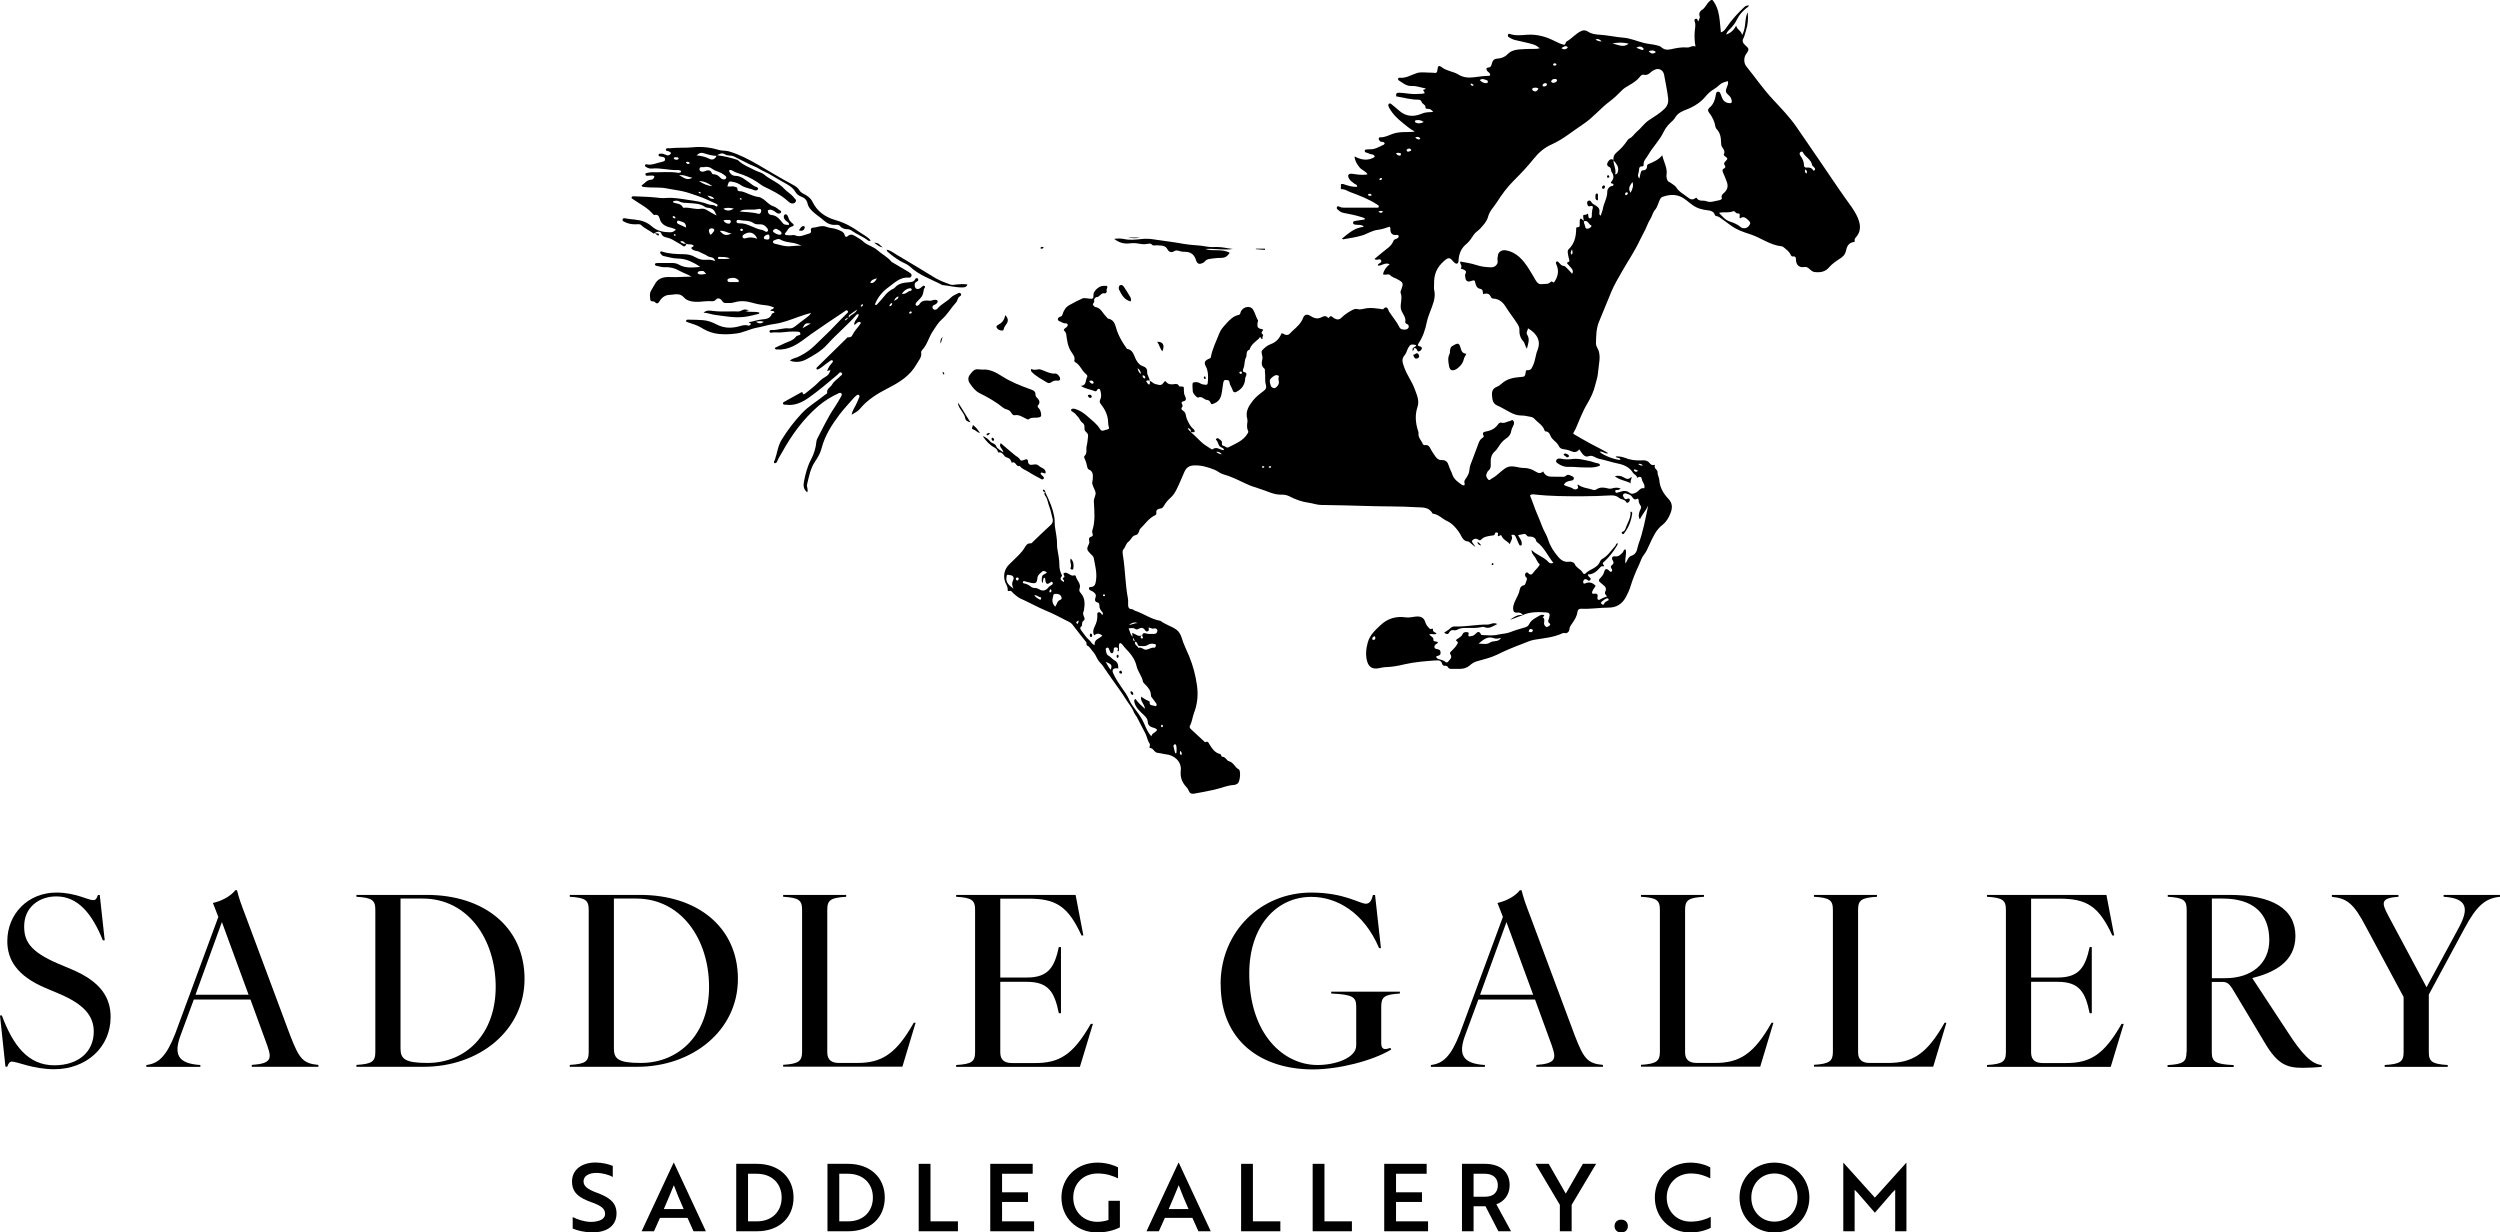 <svg viewBox="0 0 266.9 131.58" height="131.58" width="266.9" xmlns="http://www.w3.org/2000/svg" data-name="Layer 2" id="Layer_2">
  <g data-name="Layer 1" id="Layer_1-2">
    <g>
      <g>
        <path d="M162.59,65.68c-.15-.24-.37-.31-.64-.28-.31,.03-.41-.15-.41-.43,0-.45,.22-.82,.4-1.2,.08-.17,.17-.33,.23-.52,.09-.29,.07-.69,.53-.77,.15-.03,.18-.28,.25-.44,.08-.17,.12-.33-.07-.46-.04-.03-.05-.1-.06-.16-.01-.1,0-.2,.08-.26,.09-.08,.19-.05,.26,.03,.23,.26,.41,.14,.56-.08,.2-.3,.52-.51,.67-.86-.28-.22-.36-.58-.57-.85-.14-.18-.31-.34-.32-.7,.56,.59,1.33,.74,1.82,1.31,.13,.15,.3,.16,.52,.08-.61-.75-.98-1.65-1.77-2.24-.02-.01-.04-.02-.04-.04-.1-.47-.43-.54-.85-.53-.2,0-.24-.36-.53-.27-.18,.06-.38,.08-.58,.11,.12,.29,.37,.51,.39,.84,0,.1,.05,.26-.12,.28-.11,.02-.15-.1-.19-.18-.11-.25-.22-.49-.33-.74-.06-.13-.13-.24-.3-.23-.06,0-.2,0-.15,.1,.19,.36-.15,.6-.17,.92-.26-.36-.75-.47-.9-.92-.01-.04-.07-.08-.14-.04-.21,.14-.3,.14-.23-.17,.03-.15-.28-.2-.32-.04-.07,.29-.26,.21-.44,.25-.37,.07-.75,.1-1.03,.41-.1,.12-.21,.09-.31,.02-.28-.2-.5-.09-.7,.13,.04,.22,.24,.35,.39,.65-.23-.18-.38-.28-.5-.4-.11-.11-.2-.19-.38-.21-.31-.03-.51-.3-.63-.55-.28-.59-.93-1.35-1.47-1.59-.54-.23-.94-.74-1.56-.81-.02,0-.04-.01-.05-.03-.39-.72-1.09-.62-1.74-.66-1.75-.11-3.5-.07-5.24-.13-1.63-.06-3.26-.08-4.89-.11-.45,0-.9-.18-1.36-.24-.73-.1-1.41-.35-2.06-.69-.27-.14-.57-.18-.85-.17-.84,.02-1.55-.41-2.32-.63-.14-.04-.28-.11-.43-.15-.43-.12-.84-.29-1.24-.49-.72-.34-1.44-.7-2.23-.91-.3-.08-.57-.34-.89-.47-.72-.29-1.43-.51-2.23-.47-.51,.02-.8,.25-.99,.66-.29,.63-.53,1.28-.85,1.9-.17,.33-.35,.64-.64,.89-.27,.24-.51,.51-.69,.83-.1,.18-.21,.33-.48,.34-.16,0-.41,.16-.35,.43,.03,.15-.05,.23-.15,.28-.66,.31-1.03,.91-1.53,1.39-.23,.22-.12,.66-.59,.74-.31,.05-.43,.49-.7,.68-.29,.21-.31,.58-.55,.83-.13,.14-.07,.49-.03,.74,.24,1.49,.23,3.01,.52,4.5,.04,.23,.01,.47,.02,.7,0,.25,.1,.43,.37,.43,.16,0,.23,.13,.34,.16,.94,.31,1.75,.93,2.74,1.09,.53,.41,1.19,.57,1.71,.95,.26,.19,.45,.5,.56,.87,.2,.68,.53,1.32,.8,1.97,.42,1.02,.69,2.06,.84,3.16,.13,1.01,.03,1.97-.33,2.9-.17,.45-.2,.94-.44,1.37-.07,.13,.02,.26,.13,.36,.46,.42,.91,.85,1.37,1.27,.05,.05,.11,.13,.19,.09,.23-.1,.3,.06,.39,.22,.28,.46,.57,.92,1.14,1.06,.16,.04,.11,.29,.24,.29,.36,0,.47,.42,.71,.48,.51,.12,.62,.65,1.04,.86,.27,.13,.15,1.35-.11,1.52-.11,.07-.23,.14-.37,.15-.74,.04-1.41,.35-2.12,.51-.71,.16-1.43,.29-2.15,.42-.28,.05-.48-.04-.59-.33-.06-.16-.17-.3-.29-.43-.45-.49-.62-1.05-.55-1.71,.11-1-.76-1.66-1.59-1.73-.29-.03-.57-.13-.86-.15-.39-.03-.46-.52-.85-.53-.05,0-.04-.1-.02-.15,.03-.11,.06-.22-.02-.33-.22-.32-.26-.71-.43-1.05-.29-.58-.61-1.15-.9-1.73-.1-.2-.27-.36-.35-.58-.19-.51-.57-.91-.85-1.37-.42-.69-.91-1.33-1.37-1.99-.36-.51-.72-1.02-1.07-1.55-.17-.26-.43-.43-.58-.74-.14-.28-.3-.6-.54-.86-.18-.19-.28-.45-.53-.56-.19-.08-.04-.27-.15-.4-.5-.61-.98-1.25-1.47-1.88-.17-.22-.43-.3-.67-.43-.7-.36-1.4-.73-2.13-1.03-.94-.39-1.83-.9-2.75-1.31-.25-.11-.44-.31-.66-.47-.17-.12-.26-.42-.57-.32-.09,.03-.12-.06-.12-.15,.02-.31-.17-.55-.27-.82-.23-.65-.08-1.37,.41-1.85,.35-.34,.69-.68,1.04-1.02,.23-.23,.44-.48,.61-.76,.14-.23,.29-.52,.65-.49,.13,.01,.19-.11,.28-.19,.62-.59,1.23-1.19,1.86-1.76,.27-.24,.28-.51,.19-.79-.12-.4-.17-.81-.33-1.19-.15-.38-.18-.83-.42-1.14-.17-.23-.1-.31-.01-.46l-.02,.02c.44,.89,.84,1.78,1,2.78,.05,.35,.01,.69,.07,1.04,.09,.61,.23,1.22,.21,1.85,0,.15,.01,.31,.04,.46,.09,.57,.22,1.14,.21,1.73,0,.3,.07,.61,.2,.9,.04,.08,.12,.18,.05,.27-.29,.34,0,.45,.2,.6,.2-.19-.26-.3-.02-.45,.23-.14,.02-.26,.01-.4,0-.1,.07-.11,.15-.13,.15-.04,.25,.04,.38,.1,.18,.09,.34,.27,.59,.18,.08-.03,.17,.01,.19,.09,.1,.46,.61,.79,.4,1.35-.08,.2,.04,.34,.15,.47,.47,.55,.42,1.18,.32,1.82-.02,.11-.09,.22-.09,.33,0,.26,.31,.61,.07,.76-.31,.19-.05,.52-.32,.69-.14,.09,.02,.33,.12,.45,.25,.34,.5,.71,.82,.98,.17,.15,.24,.4,.54,.5-.07-.63,.51-.67,.83-1.01-.27-.22-.55-.3-.88-.03-.18-.37-.07-.7,.07-.97,.19-.38,.29-.75,.27-1.17,0-.11-.04-.25,.09-.31,.13-.06,.22,.02,.31,.11,.05,.05,.08,.11,.13,.17,.11-.15,.07-.24,0-.31-.18-.21-.33-.43-.31-.73,0-.13-.06-.27-.16-.29-.38-.09-.33-.3-.24-.59,.1-.3-.13-.48-.36-.62-.08-.05-.18-.07-.26-.12-.07-.04-.09-.12-.09-.2,0-.1,.09-.13,.16-.13,.5,0,.54-.39,.59-.72,.12-.8-.1-1.58-.24-2.36-.03-.2-.2-.32-.34-.46-.42-.43-.44-.52-.18-1.06,.06-.12,.06-.21,.03-.33-.05-.16,0-.38,.13-.41,.27-.07,.3-.19,.21-.42-.03-.08-.03-.2,0-.29,.33-1,.21-2.03,.16-3.06-.02-.37,.24-.71,.18-.99-.06-.3-.29-.6-.35-.94-.03-.16,.04-.31,.05-.46,.01-.4,.09-.83-.41-1.04-.12-.05-.15-.18-.18-.29-.06-.31-.14-.6-.28-.88-.04-.09-.08-.22-.01-.28,.33-.3,.14-.71,.23-1.06,.09-.35,.11-.71,.15-1.06,.04-.39-.37-.44-.38-.73-.01-.27,.05-.52-.25-.72-.16-.11-.24-.34-.37-.51-.12-.15-.26-.29-.38-.44-.12-.15-.35-.17-.46-.39,.15-.21,.36-.15,.55-.08,.47,.15,.87,.44,1.23,.76,.47,.43,1.01,.8,1.34,1.36,.17,.29,.39,.14,.61,.08,.16-.04,.4-.08,.35-.22-.1-.26-.09-.53-.11-.79-.07-.69-.38-1.25-.79-1.77-.13-.16-.11-.31-.03-.49,.15-.32,.08-.64-.01-.96-.06-.2-.24-.21-.34-.02-.07,.16-.16,.15-.26,.11-.46-.19-.98-.22-1.47-.55,.64-.05,.47-.62,.67-.95,.08-.13-.05-.26-.16-.35-.43-.36-.6-.96-1.12-1.24-.04-.02-.1-.1-.09-.14,.13-.45-.2-.74-.38-1.05-.33-.55-.4-1.17-.48-1.77-.03-.23-.17-.32-.27-.47,.06-.18,.25-.23,.36-.36,.13-.16,.06-.37-.15-.35-.27,.02-.43-.15-.65-.22-.25-.08-.25-.36,0-.46,.13-.05,.24-.07,.29-.22,.15-.5,.39-.85,.74-1.04,.45-.25,.91-.5,1.39-.71,.23-.1,.48,0,.73,.01,.45,.04,.46,.03,.47-.45,.01-.38,.62-.92,1.03-.91,.13,0,.27,0,.39,0,.18,.19-.12,.36,0,.56,.03,.06-.12,.27-.19,.25-.42-.15-.53,.38-.89,.39-.15,0-.33,.26-.27,.38,.1,.21-.35,.39,0,.57,.03,.01,.03,.1,.05,.1,.67,.05,.85,.68,1.25,1.05,.07,.07,.13,.19,.2,.2,.74,.13,.76,.82,.94,1.3,.25,.69,.61,1.29,1.03,1.87,.01,.02,.02,.05,.03,.05,.69,.1,.74,.76,1,1.21,.18,.31,.38,.54,.69,.64,.33,.11,.49,.3,.47,.63-.02,.34,.25,.59,.27,.92-.12,0-.25-.09-.4,.06,.15,.09,.13,.34,.38,.35,.08-.13,.02-.26,.03-.39,.22,.07,.35,.28,.59,.34,.63,.16,.63,.18,1.01-.3,.04,0,.09,0,.11,.02,.21,.31,.5,.34,.83,.3,.22-.03,.47-.09,.59,.21,0,.02,.06,.03,.1,.03,.4,.01,.41,0,.41,.32,0,.25,0,.49,.13,.73,.14,.25,.13,.49-.24,.55-.05,0-.12,.05-.13,.1-.05,.17,.22,.3,.04,.51-.13,.15-.06,.28,.14,.4,.3,.18,.25,.58,.38,.87,.18,.38,.34,.76,.67,1.04,.09,.07,.17,.16,.16,.31-.11,.12-.28,0-.41,.06q.06-.37-.32-.45c.03,.21,.24,.28,.33,.45,.53,.41,.94,.96,1.49,1.35,.2,.14,.42,.27,.63,.41,.07,.05,.15,.1,.21,.05,.35-.27,.66-.04,.98,.07,.08,.03,.15,.04,.22,0-.03-.19-.21-.22-.33-.29-.32-.17-.26-.58-.52-.78-.04-.03,0-.11,.06-.14,.05-.02,.14-.06,.16-.04,.15,.16,.44,.23,.41,.51-.02,.16,0,.28,.17,.31,.19,.03,.32,.26,.54,.15,.73-.39,1.55-.67,2.02-1.45,.06-.11,.12-.18,.06-.31-.14-.27-.12-.56-.08-.85,.02-.13,.03-.28,0-.4-.23-.78,.13-1.37,.58-1.95,.33-.42,.73-.73,1.15-1.04,.24-.18,.35-.35,.24-.71-.12-.43-.02-.91-.09-1.36-.02-.11,.03-.27-.06-.33-.38-.3-.28-.67-.21-1.05,.01-.06,.02-.12,.01-.17-.02-.25-.19-.54-.03-.73,.24-.28,.55-.53,.91-.66,.58-.21,.93-.6,1.15-1.15,.15-.02,.24,.08,.36,.13,.15,.06,.36,.07,.49-.07,.43-.47,.98-.82,1.3-1.39,.06-.1,.11-.2,.15-.31,.14-.37,.43-.45,.77-.23,.37,.23,.74,.39,1.2,.15,.2-.11,.48-.22,.69,.06,.01,.02,.09,.02,.1,0,.22-.38,.41-.02,.56,.05,.31,.16,.53,.19,.81-.09,.29-.29,.64-.52,1-.72,.21-.12,.43-.25,.74-.16,.28,.07,.6-.06,.9-.1,.5-.07,.97,0,1.46,.06,.11,.02,.29,.08,.33,.03,.44-.49,.54,.13,.62,.26,.37,.57,.83,1.09,1.13,1.71,.12,.25,.7,.3,.89,.1,.1-.11,.11-.25,.04-.38-.02-.04-.09-.06-.15-.09-.09-.04-.19-.13-.18-.21,.13-.61-.44-.98-.48-1.53-.04-.53,.19-1.06-.01-1.59-.04-.11,.01-.22,.06-.34,.26-.7,.23-.77-.41-1.12-.26-.15-.56-.2-.79-.45-.14-.16-.48,.05-.75-.08,.1-.42,.33-.77,.72-1.07-.49-.23-.84,.17-1.24,.15,0-.05-.03-.1-.02-.11,.12-.15,.42-.2,.36-.41-.09-.29-.37-.07-.56-.11-.04,0-.07-.03-.17-.08,.31-.25,.59-.49,.88-.73,.43-.36,.94-.64,1.15-1.2,.08-.22,.33-.18,.47-.31,.06-.06,.1-.12,.09-.2-.01-.09-.09-.14-.17-.13-.58,.08-.74-.22-.72-.73,0-.05-.05-.09-.08-.15-.42,.14-.83,.29-1.27,.34-.62,.07-1.12,.44-1.71,.61-.65,.19-1.31,.28-1.98,.4-.03,0-.06-.03-.13-.07,.7-.56,1.35-1.18,2.33-1.26-.12-.19-.29-.19-.45-.21-.14-.01-.27,0-.41-.02-.13-.02-.29-.04-.28-.22,0-.14,.14-.17,.26-.19,.29-.04,.57-.08,.86-.13,.05,0,.11-.03,.16-.05-.05-.14-.16-.15-.27-.19-.68-.22-1.37-.36-2.07-.49-.24-.05-.42-.2-.59-.35-.08-.07-.12-.17-.07-.26,.05-.11,.16-.1,.25-.05,.27,.15,.57,.11,.86,.11,.95,0,1.91,0,2.86,0,.17,0,.34,.03,.49-.04,.05-.19-.09-.24-.17-.29-.89-.59-1.88-.96-2.87-1.33-.3-.11-.55-.32-.91-.31-.19,0-.04-.3-.09-.47-.03-.09,.15-.11,.28-.07,.47,.16,.94,.32,1.45,.28,.03-.25-.18-.24-.29-.33-.21-.17-.45-.31-.58-.56-.18-.34-.07-.52,.32-.5,.25,.02,.5,.09,.75,.1,.29,.01,.58,.04,.92-.04-.23-.37-.66-.46-.89-.78-.24-.32-.47-.64-.5-1.13,.75,.4,1.45,.49,2.15,.06-.02-.23-.2-.27-.33-.28-.22-.03-.39-.16-.6-.2-.09-.01-.13-.09-.13-.17,0-.09,.06-.14,.15-.15,.12-.01,.23-.02,.35-.02,.57,.04,1.03-.27,1.52-.49,.05-.02,.07-.09,.11-.13-.08-.26-.36-.1-.49-.24-.08-.09-.17-.16-.15-.3,.02-.1,.1-.13,.17-.12,.5,.02,.93-.24,1.38-.39,.46-.15,.91-.17,1.37-.17,.31,0,.61,0,.94-.06-.53-.25-.94-.64-1.38-.99-.51-.41-.98-.87-1.31-1.44-.06-.1-.11-.2-.14-.31-.02-.07,0-.17,.05-.21,.08-.08,.19-.04,.26,.02,.27,.22,.55,.44,.8,.67,.75,.68,1.58,.73,2.47,.35,.37-.16,.75-.15,1.21-.18-.18-.24-.36-.34-.59-.33-.11,0-.25-.04-.24-.1,.06-.35-.35-.39-.42-.66-.03-.14-.2-.22-.32-.22-.78,.02-1.52-.21-2.28-.33-.03,0-.07-.01-.1-.02-.04-.24-.02-.4,.31-.39,.66,.02,1.31,.19,1.97,.13,.15-.02,.31,0,.47-.02,.19-.03,.42-.01,.16-.32-.15-.18,.2-.06,.23-.25-.5-.08-.98-.29-1.5-.26-.56,.03-.94-.33-1.36-.59-.15-.09-.09-.31,.07-.29,.7,.08,1.24-.31,1.86-.5,.48-.15,1.04-.03,1.57-.04,.08,0,.16,0,.23,.01,.29,.07,.37-.06,.39-.33,.03-.42,.15-.5,.49-.24,.52,.4,1.2,.42,1.73,.75,.54,.34,1.11,.37,1.68,.3,.52-.06,1.03-.15,1.55-.15,.22,0,.21-.15,.12-.28-.06-.09-.19-.15-.25-.24-.1-.16-.18-.34,.12-.37,.32-.03,.33-.31,.39-.51,.09-.28,.25-.43,.54-.44,.43-.02,.81-.16,1.1-.46,.51-.54,1.18-.51,1.83-.56,.41-.03,.82-.01,1.22-.02,.11,0,.22-.04,.41-.07-.25-.2-.42-.31-.65-.39-.66-.21-1.34-.32-2.01-.49-.25-.06-.46-.19-.67-.31-.08-.05-.1-.16-.07-.26,.03-.09,.11-.11,.19-.08,.61,.22,1.24,.13,1.85,.09,1.06-.07,2.02,.2,2.94,.67,.15,.08,.31,.15,.47,.22,.16,.07,.32,.14,.49,.17,.24,.04,.17-.26,.33-.35,.57-.31,.97-.86,1.58-1.12,.24-.1,.46-.07,.66,.06,.44,.29,.94,.33,1.44,.36,.79,.06,1.57,.24,2.35,.3,.79,.06,1.49,.39,2.23,.57,.45,.11,.92,.13,1.37,.25,.17,.04,.35,.09,.47,.2,.31,.27,.61,.31,1.01,.22,.58-.13,1.17-.25,1.78-.19,.27,.02,.52-.26,.86-.1-.1-.53-.12-1.03-.09-1.54,.02-.38,.15-.76,0-1.14-.03-.09-.05-.25,.11-.28,.21-.05,.18,.15,.27,.29,.07-.21,.22-.4,.15-.58-.12-.31,.08-.57,.23-.65,.39-.23,.5-.66,.82-.93,.28-.24,.26-.24,.47,.06,.42,.61,.55,1.3,.63,2.02,.04,.4,.08,.79,.12,1.23,.33-.09,.45-.31,.59-.51,.55-.81,1.2-1.52,1.91-2.19q.2-.18,.48-.17c-.01,.17-.17,.2-.26,.28-.4,.34-.76,.71-.99,1.19-.19,.4-.46,.76-.78,1.07-.15,.15-.32,.29-.38,.58,.47-.19,.8-.46,1.06-.97,.09,.47,.57,.54,.63,1.02,.47-.82,.23-1.71,.6-2.45,.07,.67,.03,1.32-.18,1.95-.1,.29-.14,.59-.29,.87-.15,.26-.03,.5,.21,.71,.42,.35,.44,.47,.11,.91-.3,.4-.27,1.01,0,1.34,.94,1.16,1.78,2.39,2.8,3.49,.89,.96,1.82,1.91,2.57,3,.84,1.21,1.66,2.42,2.49,3.63,.95,1.39,1.88,2.8,2.86,4.17,.36,.5,.74,1,1.01,1.52,.36,.72,.67,1.54,.06,2.34-.11,.14-.29,.28-.21,.51,.02,.06-.04,.09-.11,.1-.56,.06-.75,.53-.83,.94-.09,.42-.35,.65-.64,.83-.42,.27-.83,.55-1.15,.92-.43,.52-.98,.58-1.58,.51-.23-.03-.4-.22-.58-.37-.15-.13-.29-.2-.52-.16-.5,.08-.82-.2-.86-.7-.02-.24,.02-.48-.35-.43-.13,.02-.2-.12-.24-.22-.14-.29-.39-.48-.63-.68-.09-.07-.19-.17-.29-.18-1.26-.12-2.25-.93-3.41-1.3-.76-.24-1.51-.51-2.15-1.01-.32-.25-.66-.47-.98-.71-.16-.12-.3-.19-.51-.22-.1-.01-.14-.29-.28-.4-.16-.12-.33-.18-.53-.2-.6-.06-1.15-.2-1.67-.56-.45-.31-.83-.73-1.35-.93-.62-.25-1.24-.17-1.85,.04-.16,.05-.24,.19-.31,.33-.16,.34-.24,.75-.47,1.02-.29,.33-.35,.75-.57,1.09-.22,.34-.33,.72-.51,1.08-.18,.36-.38,.7-.55,1.07-.55,1.18-1.28,2.25-1.92,3.37-.41,.73-.85,1.44-1.17,2.23-.43,1.06-.88,2.12-1.31,3.19-.29,.72-.29,1.51-.31,2.29,0,.26,.17,.47,.26,.7,.17,.46,.15,.92,.08,1.38-.06,.42-.09,.84-.15,1.26-.05,.36-.17,.7-.26,1.06-.17,.73-.49,1.4-.87,2.04-.51,.85-.84,1.78-1.24,2.68-.07,.16-.19,.29-.25,.51,.6,.34,1.21,.72,1.84,1.05,.62,.33,1.26,.64,1.9,1.02-.36,.13-.59-.27-.91-.14,.33,.36,1.65,.87,2.21,.86-.03-.33-.43-.13-.5-.36,.14-.04,.64,0,.93,.12,.6,.25,1.23,.33,1.87,.29,.3-.02,.56,0,.79,.26,.11,.13,.26,.31,.5,.22,.04-.02,.1,.01,.09,.04-.15,.35,.31,.46,.29,.76-.02,.28,.16,.52,.18,.79,.05,.82,.44,1.48,.98,2.04,.47,.5,.42,1.02,.21,1.55-.18,.46-.43,.9-.84,1.22-.7,.53-1.03,1.32-1.39,2.09-.18,.38-.33,.78-.6,1.11-.25,.3-.34,.68-.5,1.02-.37,.78-.7,1.58-.95,2.41-.12,.39-.3,.75-.49,1.11-.39,.72-1.01,1.1-1.83,1.1-.97,0-1.94,.17-2.91,.12-.23-.01-.38,.08-.41,.32-.06,.46-.28,.83-.54,1.2-.14,.21-.32,.4-.33,.71,0,.15-.21,.47-.54,.36-.08-.02-.14,0-.22,.04-.94,.44-1.97,.51-2.97,.68-.44,.07-.84,.27-1.24,.42-.93,.35-1.84,.72-2.74,1.17-.67,.33-1.43,.5-2.16,.71-.29,.08-.55,.25-.75,.43-.32,.28-.67,.37-1.07,.38-.25,0-.51,0-.76,0-.19,0-.39,.04-.51-.18-.05-.1-.17-.16-.3-.15-.16,.02-.29-.07-.32-.2-.11-.41-.4-.39-.73-.37-1.1,.08-2.19,.16-3.28,.41-.63,.15-1.29,.28-1.95,.3-.29,0-.57,.08-.86,.13-.6,.1-1-.12-1.18-.71-.2-.69-.13-1.37,.06-2.06,.22-.79,.79-1.3,1.35-1.83,.76-.72,1.66-.99,2.7-.84,.35,.05,.7-.04,1.04-.08,.52-.06,.9,.07,1.06,.62,.06,.2,.18,.39,.34,.54,.09,.09,.15,.24,.33,.14,.05-.03,.15-.01,.14,.04-.08,.33,.29,.3,.38,.49-.24,.13-.5-.03-.78,.07,.15,.22,.47,.26,.45,.59-.01,.23,.33,.12,.47,.24,0,.16-.15,.15-.23,.23-.22,.21-.18,.46,.11,.5,.25,.04,.4,.1,.41,.38,.02,.34-.27,.32-.46,.4-.01,.19,.12,.25,.25,.29,.16,.06,.33,.11,.5,.16,.17,.05,.34,.34,.5,.13,.17-.21,.51-.43,.26-.8-.11-.16,.02-.25,.11-.34,.21-.23,.45-.43,.6-.71,.07-.14,.17-.24-.05-.36-.12-.06-.01-.17,.07-.22,.23-.15,.47-.27,.59-.54,.09-.21,.26-.2,.44-.19,.26,0,.18,.17,.16,.33-.01,.09,.06,.14,.15,.12,.19-.03,.37-.05,.53-.19,.19-.16,.44-.54,.67,0,.01,.03,.1,.05,.16,.05,.56,.02,1.11,.09,1.67-.05,.42-.1,.87-.09,1.29-.26,.53-.22,1.09-.36,1.64-.53,.18-.06,.3-.17,.38-.33,.24-.48,.72-.68,1.15-.93,.1-.06,.22-.08,.34-.06,.12,.03,.18,.08,.04,.18-.03,.02-.06,.04-.09,.07,.36,.22,.01,.61,.22,.89,.13,.17,.23,.21,.37,.1,.1-.08,.37-.16,.1-.37-.2-.16-.05-.36,0-.54,.12-.44,.06-.57-.38-.59-.83-.05-1.67-.07-2.46,.3h0Zm-41.44,2.86c0-.19-.11-.34-.21-.49-.03-.14-.05-.28-.08-.47,.4,.07,.71,.53,1.11,.18-.09,.11-.28,.18-.16,.37,.02,.03,.12,.06,.15,.04,.15-.12-.05-.24-.01-.36,0-.02,.01-.04,.02-.06,.07-.22,.26-.15,.39-.12,.27,.08,.54,.04,.81,.05,.24,.01,.39-.13,.39-.34,0-.2-.19-.3-.38-.24-.21,.07-.36-.12-.56-.09,.02,.15,.09,.32-.11,.39-.14,.06-.21-.04-.28-.14-.17-.26-.39-.28-.65-.14-.12,.07-.26,.12-.38,.03-.23-.18-.45-.06-.71-.07,.16,.36,.18,.72,.48,.93-.03,.21-.02,.4,.21,.49-.1,.34,.26,.44,.36,.67,.33-.14,.54,.23,.84,.19,.29-.04,.53-.26,.85-.21,.1,.01,.18-.14,.17-.27,0-.13-.11-.12-.21-.14-.24-.04-.46-.02-.67,.12-.26,.18-.56,.11-.84,.11-.27,0-.2-.31-.36-.41-.05-.03-.1-.04-.15-.06Zm29.75-31.43h.02c.08-.09,.25-.11,.27-.27-.53-.13-.65-.07-.86,.32-.13,.25-.2,.58-.37,.76-.38,.43-.21,.81-.07,1.23,.28,.85,.85,1.56,1.15,2.4,.22,.62,.52,1.2,.29,1.9-.27,.81-.22,1.63,.03,2.45,.03,.11,.09,.23,.08,.34-.06,.48,.31,.78,.46,1.16,.04,.11,.14,.13,.24,.12,.34-.05,.47,.16,.6,.42,.14,.28,.33,.52,.5,.79,.16,.24,.4,.41,.67,.39,.45-.03,.65,.23,.75,.57,.1,.34,.28,.63,.39,.96,.16,.52,.62,.83,1.05,1.13,.11,.07,.33,.05,.26-.15-.09-.26,.03-.4,.16-.58,.18-.26,.33-.55,.35-.85,.03-.44,.2-.82,.36-1.21,.15-.38,.27-.77,.43-1.15,.17-.4,.22-.87,.65-1.12,.07-.04,.11-.13,.08-.2-.22-.4,.11-.42,.34-.47,.46-.09,.83-.28,1.13-.65,.1-.13,.23-.33,.41-.28,.36,.11,.64-.13,.95-.18,.11-.02,.2-.16,.31-.05,.12,.12,.13,.28,.08,.44-.08,.22-.23,.42-.26,.64-.05,.38-.25,.65-.55,.84-.36,.23-.6,.55-.82,.89-.11,.16-.21,.33-.36,.46-.41,.34-.5,.8-.47,1.3,.02,.29,.02,.57-.25,.79-.1,.08-.15,.23-.2,.35-.09,.23,.03,.43,.17,.58,.15,.18,.27-.04,.4-.1,.5-.25,.87-.69,1.32-1.01,.38-.28,.77-.33,1.2-.24,.3,.06,.6,.13,.91,.13,.45,0,.89,.15,1.25,.39,.32,.21,.55,.2,.8-.02,.17,.4,.47,.55,.86,.56,.35,0,.7,0,1.05,.01,.18,0,.37,.04,.5-.09,.2-.2,.39-.1,.58-.01,.13,.06,.32,.1,.28,.31-.03,.17-.2,.19-.32,.21-.31,.05-.6,.12-.74,.45,.32,.2,.69,.2,.99,.41,.13,.09,.27,.1,.43,.01,.23-.13-.03-.31,.07-.47,.49,.39,1.1,.39,1.64,.58,.13,.05,.26,0,.39-.08,.35-.22,.74-.19,1.12-.09,.2,.06,.37,.06,.56,0,.27-.08,.54-.1,.87,.03-.11,.07-.15,.11-.2,.13-.13,.06-.43-.07-.38,.19,.05,.23,.29,.08,.45,.05,.06-.01,.11-.03,.17-.05,.29-.11,.61-.09,.84,.09,.29,.23,.5,.14,.78,0,.28-.14,.43-.53,.82-.44,.01,0,.04-.02,.04-.04,.1-.38-.24-.63-.28-.98-.02-.17-.17-.26-.35-.17-.07,.03-.13,.12-.16,0-.06-.24-.31-.28-.42-.46-.36-.58-.91-.84-1.56-.98-.7-.14-1.38-.38-2.07-.52-.37-.07-.67-.43-1.09-.28-.29,.11-.49-.02-.66-.22-.12-.15-.22-.31-.36-.51-.26,.36-.56,.34-.92,.18-.24-.11-.52-.17-.79-.2-.22-.03-.38-.14-.46-.31-.16-.35-.48-.55-.72-.82-.24-.26-.23-.77-.75-.77-.02,0-.05-.06-.06-.09-.18-.57-.72-.84-1.09-1.25-.1-.12-.25-.18-.41-.21-.33-.05-.65-.15-.98-.14-.43,0-.8-.13-1.16-.32-.48-.25-.94-.54-1.44-.76-.47-.21-.49-.65-.53-1.02-.04-.36,.02-.77,.48-.95,.21-.08,.41-.22,.58-.38,.57-.51,1.26-.62,1.98-.68,.45-.03,.48-.05,.55-.49,.02-.13,.02-.26,.17-.24,.42,.05,.5-.27,.63-.54,.24-.51,.25-1.1,.47-1.61,.36-.87,.03-1.71-1.02-2.32-.02,.25-.25,.43-.08,.7,.29,.46,.11,.9-.04,1.48-.21-.31-.21-.61-.39-.8-.32-.35-.43-.77-.41-1.23,.01-.23-.07-.4-.19-.59-.4-.64-.88-1.22-1.28-1.87-.27-.45-.69-.83-1.29-.86-.12,0-.23-.05-.28-.17-.16-.38-.45-.44-.83-.3-.06-.23,.02-.51-.3-.57-.34-.06-.46-.3-.53-.61-.07-.35-.1-.34-.47-.22-.35,.12-.55,0-.6-.36-.02-.13-.06-.3,0-.4,.19-.33-.05-.4-.26-.5-.08-.04-.27-.04-.22-.12,.21-.27-.17-.47-.05-.71,.56,.12,1.14,.18,1.68,.37,.54,.18,1.08,.24,1.63,.25,.4,0,.75-.35,.66-.73-.04-.19,.02-.34,.03-.5,.02-.4,.41-.65,.81-.59,1.2,.19,1.9,1.05,2.49,1.97,.27,.41,.51,.86,.77,1.29,.17,.28,.38,.4,.72,.35,.28-.04,.59,.04,.82-.21,.05-.05,.14-.11,.2-.04,.15,.15,.19,.08,.28-.07,.36-.57,.44-1.15,.16-1.77-.06-.13-.11-.26,.06-.34,.28,.07,.35,.44,.64,.47,.22,.02,.32,.16,.46,.3,.16,.17,.34,.33,.52,.56,.15-.29,.04-.46-.1-.62-.13-.15-.26-.29-.39-.44-.09-.11-.09-.12,.11-.21,.09-.04,.1-.1,.08-.18-.05-.21-.11-.41-.14-.62-.02-.19-.09-.4,.07-.55,.6-.57,.78-1.3,.8-2.1,0-.09-.02-.24,.09-.24,.41,0,.26-.29,.29-.49,.02-.15-.06-.31,.12-.46,.11,.09,.23,.18,.34,.27-.07,.21,.09,.37,.11,.56,.01,.12,.07,.25,.19,.27,.18,.02,.33-.09,.46-.2,.03-.03,.03-.15,.02-.15-.3-.09-.35-.61-.79-.45-.03-.21-.11-.43-.07-.63,.03-.12,.33,.03,.42-.17,0,0,.06,.02,.1,.03,0,.07,0,.15,.02,.23,.02,.12,.05,.25,.2,.23,.13-.02,.17-.14,.17-.26,0-.21,0-.42,.05-.63,.04-.19,.21-.56-.3-.39-.13,.04-.22-.13-.24-.28-.02-.12-.02-.24,.1-.31,.12-.07,.26,0,.31,.09,.13,.26,.41,.34,.61,.49,.23,.17,.29,.31,.29,.55,0,.15-.09,.34,.13,.46,.09-.28,.2-.53,.24-.79,.11-.61,.48-1.14,.46-1.79,0-.22,.15-.48,.41-.57,.08-.03,.2,0,.24-.11,.05-.18-.1-.15-.2-.19-.09-.04-.07-.13-.01-.19,.3-.34,.27-.67,.02-1.04-.11-.15,0-.42-.26-.53-.24-.11-.27-.3-.13-.53,.15-.23,.31-.39,.6-.21-.04,.53,.33,.99,.17,1.55,.24-.06,.26-.19,.3-.32,.13-.52-.2-.85-.48-1.21-.03-.33,.05-.59,.33-.82,.46-.37,.85-.82,1.18-1.32,.04-.06,.1-.13,.17-.16,.36-.15,.53-.5,.81-.73,.46-.38,.78-.89,1.3-1.24,.57-.38,1.17-.72,1.67-1.22,.35-.35,.42-.73,.38-1.12-.1-.84-.28-1.66-.43-2.5-.09-.51-.56-.76-1.01-.54-.12,.06-.25,.12-.35,.21-.23,.2-.44,.41-.81,.32-.15-.04-.3,.06-.4,.2-.31,.41-.74,.68-1.18,.93-.29,.16-.57,.34-.8,.58-.39,.41-.8,.79-1.25,1.13-1.01,.75-1.8,1.76-2.86,2.45-1.11,.73-2.13,1.61-3.37,2.16-.75,.33-1.37,.87-1.89,1.52-.66,.82-1.37,1.58-2.12,2.32-.71,.7-1.29,1.5-1.82,2.33-.32,.5-.78,.93-.93,1.53-.14,.52-.48,.87-.82,1.25-.22,.24-.51,.4-.69,.65-.24,.35-.46,.73-.78,.99-.56,.45-.81,1.02-.86,1.7-.01,.16,.01,.34-.14,.41-.2,.09-.3-.12-.43-.21-.03-.02-.06-.05-.08-.08-.29-.41-.54-.3-.88,0-.81,.71-1.12,1.45-1.09,2.54,0,.19-.03,.37,.01,.57,.11,.44,.06,.88-.07,1.32-.21,.73-.57,1.4-.72,2.14-.16,.79-.41,1.54-.85,2.21-.11,.18-.17,.32,.12,.36,.12,.02,.23,.11,.2,.24-.03,.13-.14,.24-.27,.29-.14,.06-.21-.06-.25-.17-.08-.19-.23-.18-.39-.17Zm22.64,23.05c.21-.29,.24-.69,.62-.82,.42-.14,.59-.46,.66-.87,.02-.11,.05-.23,.09-.34,.51-1.33,.75-2.74,1.05-4.15-.24,.51-.62,.92-.89,1.46-.19-.32-.11-.58-.02-.87,.06-.18,.24-.37,.12-.55-.13-.2-.24-.39-.23-.64,0-.08-.08-.17-.15-.13-.33,.2-.46-.09-.59-.26-.15-.2-.36-.21-.55-.29-.14-.06-.27-.04-.36,.09-.08,.12,.02,.22,.07,.32,.08,.16,.19,.24,.38,.14,.09-.05,.22-.05,.25,.05,.04,.11-.04,.23-.12,.31-.07,.07-.19,.11-.25,0-.16-.32-.53-.26-.77-.46-.25-.22-.57-.28-.92-.26-1.03,.06-2.05,.09-3.08,.09-1.67,0-3.34,0-5-.19-.16-.02-.35-.06-.51,.1,.11,.28,.23,.56,.33,.85,.28,.84,.67,1.63,.97,2.46,.18,.48,.5,.94,.64,1.41,.22,.71,.59,1.26,1.05,1.81,.35,.42,.7,.63,1.26,.54,.14-.02,.47,.11,.5,.2,.17,.48,.72,.6,.91,1.03,.04,.09,.2,.11,.26,.04,.47-.5,1.31-.56,1.57-1.32,.03-.07,.14-.2,.27-.27,.57-.32,.91-.89,1.34-1.35,.09-.1,.07-.3,.28-.29-.01,.16-.11,.28-.19,.41-.34,.55-.73,1.05-1.2,1.49-.1,.1-.31,.2-.16,.38,.17,.2,.08,.2-.1,.17-.09-.01-.14,.03-.2,.09-.36,.41-.74,.8-1.34,.78,0,.25,.19,.28,.27,.4,.05,.09,.02,.19-.08,.25-.06,.03-.12,.05-.2-.02-.22-.2-.43-.15-.49,.11-.03,.15,.02,.31,.21,.22,.45-.2,.8-.07,1.11,.26-.14,.28-.4,.48-.38,.8,.16,.12,.35-.03,.5,.07,.2,.13,.03,.32,.07,.48,.03,.14,.13,.2,.26,.12,.23-.13,.47-.25,.77-.34-.17-.18-.29-.32-.18-.54,.15-.3,0-.52-.24-.69-.11-.08-.21-.18-.31-.26-.18-.14-.18-.27-.03-.43,.19-.19,.37-.39,.44-.66,.11-.39,.26-.44,.55-.16,.07,.07,.12,.17,.23,.1,.13-.08,.1-.19,.03-.3-.08-.14-.16-.27,.03-.4,.21-.15,.21-.32,.06-.55-.13-.2,0-.42,.21-.39,.43,.08,.66-.17,.9-.44,.09-.1,.07-.33,.3-.28,.12,.5-.12,.98-.02,1.48Zm10.95-51.5c-.38,.09-.7,.18-.96,.44-.16,.16-.36,.3-.55,.42-.34,.2-.62,.45-.88,.76-.45,.55-1.01,.95-1.66,1.25-.45,.21-.93,.32-1.32,.67-.23,.2-.31,.47-.53,.67-.38,.34-.74,.7-.97,1.19-.43,.91-1.17,1.63-1.67,2.5-.19,.33-.51,.6-.48,1.03,0,.07,0,.18-.11,.17-.4-.04-.37,.28-.39,.5-.03,.24-.23,.51,.06,.8,.04-.21,.06-.38,.11-.54,.04-.13,.08-.32,.21-.33,.38,0,.5-.2,.5-.54,0-.04,.07-.1,.11-.12,.52-.22,1.06-.43,1.5-.95,.18,.77,.57,1.36,.46,2.07-.03,.19,.01,.39,.08,.57,.04,.09,.09,.16,.19,.2,.13,.05,.68,.45,.73,.53,.3,.52,.83,.77,1.27,1.12,.22,.18,.5,.33,.79,.09,.04-.04,.13-.07,.16-.02,.24,.42,.69,.2,1.03,.34,.47,.19,.91-.04,1.36-.1,.12-.02,.33-.11,.29-.23-.11-.33,.14-.46,.3-.62,.33-.33,.39-.7,.23-1.12-.13-.34-.26-.69-.41-1.02-.07-.17-.08-.3,.09-.39,.14-.07,.23-.18,.12-.32-.16-.21-.07-.32,.09-.49,.24-.25,.23-.28-.11-.53-.07-.06-.12-.11-.09-.18,.14-.3,0-.52-.17-.75-.12-.16-.12-.35-.13-.55-.01-.51-.09-1-.47-1.4-.06-.07-.12-.16-.13-.25-.09-.57-.34-1.07-.69-1.52-.15-.2-.13-.36,.05-.51,.47-.38,.61-.92,.7-1.47,.02-.11,.04-.18,.13-.22,.12-.05,.24-.02,.3,.09,.08,.15,.13,.32,.19,.48,.13,.36,.36,.58,.76,.63,.27,.03,.35-.04,.29-.32-.05-.19-.12-.35-.28-.49-.39-.33-.4-.48-.22-.93,.07-.17,.17-.35,.1-.64Zm-65.1,62.71c-.1-.02-.16-.03-.22-.03-.36,.01-.47,.22-.33,.53,.22,.5,.51,.95,.82,1.4,.35,.49,.7,.97,.94,1.53,.14,.32,.35,.61,.56,.88,.37,.49,.73,.98,.98,1.55,.2,.45,.37,.93,.78,1.38,.07-.39,.5-.38,.61-.7-.14-.18-.35-.2-.52-.26-.33-.11-.46-.3-.48-.63-.02-.28-.19-.46-.4-.67-.41-.4-.88-.77-1.02-1.38-.03-.15-.06-.26,.12-.35,.25,.39,.6,.68,1,1.05-.02-.51-.52-.78-.4-1.29,.26,.16,.48,.34,.75,.43,.07,.02,.17,.08,.16,.15-.05,.39,.28,.32,.48,.39,.07,.03,.15,.07,.21,0,.09-.08,.06-.18,0-.26-.11-.16-.23-.31-.34-.47-.09-.12-.22-.22-.22-.4,0-.46-.27-.8-.57-1.11-.11-.11-.25-.21-.28-.36-.12-.59-.55-1.05-.68-1.64-.18-.79-.68-1.38-1.23-1.94-.18-.18-.28-.46-.55-.53-.24,.29,.02,.64-.15,.9-.1,0-.12-.07-.09-.12,.09-.21,0-.3-.2-.31-.18-.01-.23,.09-.22,.26,0,.07-.02,.15-.04,.22-.03,.07-.06,.15-.16,.15-.09,0-.13-.07-.17-.14-.06-.12-.1-.25-.16-.37-.04-.08-.11-.11-.19-.08-.08,.03-.15,.1-.13,.17,.04,.24,.05,.55,.28,.67,.25,.13,.4,.37,.64,.5,.34,.18,.43,.46,.42,.87ZM183.52,22.72c.39,.42,.68,.78,1.18,.94,.4,.13,.8,.29,1.13,.58,.26,.22,.7,.14,.89-.13,.2-.28,.17-.37-.08-.61-.27-.26-.53-.46-.88-.17-.13-.2,.12-.57-.21-.54-.28,.02-.33-.32-.51-.24-.46,.21-.95,.05-1.52,.17ZM111.27,62.25c-.08-.23-.06-.45-.02-.68,.05-.28,.39-.26,.51-.47-.18-.12-.36-.21-.53-.05-.21,.19-.45,.34-.48,.68-.04,.5-.18,.59-.67,.5-.25-.04-.48-.13-.73-.19-.04-.01-.13,.02-.14,.05-.04,.08,.02,.18,.08,.19,.35,.03,.6,.23,.87,.42,.07,.05,.18,.07,.27,.07,.2,0,.36,.05,.54,.16,.36,.21,.69,.12,.94-.2,.1-.13,.23-.2,.36-.28,.11-.07,.18-.18,.09-.29-.11-.13-.18-.01-.28,.06-.24,.18-.37,.14-.46-.12-.05-.14,.04-.31-.13-.44-.19,.15-.07,.41-.21,.57ZM193.78,18.06c-.01-.22-.29-.28-.32-.45-.11-.61-.73-.83-.98-1.34-.03-.07-.11-.11-.2-.07-.09,.04-.16,.13-.15,.23,0,.07,.05,.15,.09,.21,.22,.3,.37,.63,.38,1.02,0,.17,.11,.24,.27,.23,.28-.02,.54,0,.7,.29,.03,.06,.1,.03,.15,0,.03-.02,.04-.06,.06-.1Zm-57.28,22.52c0-.11-.02-.2,0-.26,.12-.26-.11-.25-.23-.27-.17-.03-.61,.31-.69,.5-.06,.14,.06,.67,.18,.77,.19,.15,.35,.17,.55-.03,.22-.22,.28-.45,.19-.7Zm21.34,28.13c.42,0,.88,.14,1.23-.11,.35-.25,.87,0,1.19-.5-.3,.07-.53,.13-.75,.04-.73-.28-1.18,.2-1.67,.58Zm-45.18-3.94c.19-.27,.2-.62,.55-.74,.18-.06,.16-.28,.02-.45-.16-.19-.38-.18-.59-.18-.21,0-.19,.22-.23,.35-.1,.35-.08,.69,.24,1.01Zm-4.46-1.94q-.25-.46-.06-.84c.17-.34,.04-.57-.36-.6-.09,0-.19-.06-.28,0-.16,.63-.03,.93,.69,1.44ZM173.88,4.67c-.59-.17-1.18-.14-1.76-.03,.59,.11,1.17,.5,1.76,.03Zm.4,14.76c-.22,.33-.53,.65-.2,1.15,.2-.4,.35-.74,.2-1.15Zm-16.3-10.88c.21,.23,.43,.33,.69,.33,.07,0,.15-.02,.17-.12,.02-.09-.03-.17-.09-.19-.24-.06-.47-.25-.77-.02Zm-5.98,4.47c-.3-.21-.56-.23-.83-.18-.05,0-.11,.04-.11,.11,0,.06,.03,.11,.08,.14,.26,.12,.51,.11,.86-.07Zm19.75,51.05c-.03-.17-.1-.2-.18-.19-.23,.05-.39,.24-.58,.36-.1,.06-.07,.17,.01,.25,.08,.08,.2,.1,.24,0,.07-.21,.25-.28,.41-.37,.05-.03,.1-.05,.1-.05Zm-46.29,16.35s.08,0,.13-.01c.03-.26,.04-.52-.01-.79-.02-.08-.05-.16-.13-.16-.11,0-.18,.1-.17,.2,.05,.26,.12,.51,.19,.76Zm-6.87-8.92c.14-.52,.1-.57-.55-.85,.19,.3,.28,.59,.55,.85ZM166.02,8.43c-.18,0-.35,.04-.41,.23-.03,.11,.07,.16,.17,.18,.2,.03,.46-.13,.45-.26-.01-.11-.1-.15-.21-.15Zm-1.77,1.02c-.19-.13-.36-.09-.53-.07-.08,0-.13,.07-.14,.15-.01,.09,.05,.13,.12,.17,.27,.15,.42,.01,.55-.26Zm11.76-3.99c.27,.31,.49,.33,.77,.1-.22-.23-.45-.19-.77-.1Zm-1.31-.36c.24,.1,.43,.18,.62,.24,.04,.01,.12-.03,.14-.06,.02-.04,0-.12-.03-.15-.2-.18-.42-.23-.73-.03ZM110.42,63.54c.17,.28,.39,.35,.58,.47,.06,.04,.11,.02,.12-.04,.01-.07,.08-.2,0-.2-.23,0-.38-.25-.71-.23Zm11.04,2.99c-.36-.19-.64,.02-.94,.16,.33,.04,.61-.2,.94-.16ZM166.71,5.17c.26,.15,.46,.12,.64-.06,.02-.02,.02-.08,0-.1-.21-.18-.38-.02-.56,.06-.02,0-.02,.03-.08,.1Zm-45.26,34.14c.05,.23,.1,.46,.37,.61q-.07-.42-.37-.61ZM171,4.43q-.31-.37-.67-.21c.19,.12,.37,.2,.67,.21Zm-6,4.44c-.17,.01-.3,.09-.32,.27,0,.07,.06,.09,.12,.09,.16,0,.32-.03,.35-.21,.02-.09-.07-.12-.15-.14Zm-14.35,7.11c-.08-.14-.21-.14-.34-.09-.09,.03-.18,.1-.12,.21,.06,.13,.18,.11,.29,.05,.07-.04,.2-.02,.18-.17Zm-1.6,.39c.07,.19,.24,.23,.41,.25,.03,0,.09-.07,.11-.12,.02-.05,0-.12-.06-.14-.15-.05-.3-.07-.46,0Zm14.15,51.07c.18,.07,.35,.11,.44-.1,.03-.07-.05-.15-.12-.17-.25-.09-.27,.1-.32,.27Zm-16.38,.63c0-.09-.03-.17-.12-.13-.13,.05-.2,.16-.21,.3,0,.02,.08,.06,.13,.07,.17,.01,.23-.08,.21-.23Zm4.27-53.39c.14,.15,.29,.25,.5,.18,.02,0,.04-.08,.03-.1-.14-.15-.31-.2-.53-.08Zm-34.81,25.97c.05,.09,.07,.15,.11,.19,.08,.08,.17,.15,.3,.11,.06-.02,.08-.08,.06-.13-.04-.12-.12-.19-.24-.19-.05,0-.11,.01-.22,.03Zm14.18,7.84c-.17-.11-.31-.32-.62-.24,.21,.15,.39,.26,.62,.24Zm-15.3,17.74c-.09,.1-.44,.14-.14,.39,.1-.11,.13-.24,.14-.39Zm-2.96-3.34c-.13,.08-.18,.19-.16,.33,0,.01,.08,.03,.1,.02,.17-.08,.12-.2,.05-.35Zm9.77-22.83c.02,.19,.07,.3,.22,.34,.02,0,.08-.03,.08-.05,0-.18-.08-.28-.31-.28Zm70.75-21.98c-.07,.22-.02,.35,.15,.45,.1-.2,.03-.32-.15-.45Zm-26.56-11.17c.02-.07-.03-.11-.08-.13-.1-.04-.2-.04-.25,.06-.05,.08,0,.14,.09,.16,.1,.02,.19,0,.25-.09Zm7.63,13.73c.02-.08-.04-.1-.1-.1-.11-.01-.18,.04-.19,.15,0,.07,0,.17,.11,.14,.09-.02,.16-.09,.18-.19Zm-47.79,59.52c-.03,.2-.1,.36,.13,.46,.03-.16,.08-.31-.13-.46Zm48.42-29.99c.06,.17,.18,.22,.34,.18,.05-.01,.09-.06,.06-.16-.13,.05-.23-.17-.4-.02Zm-27.99-29.35c-.04-.11-.14-.13-.23-.13-.08,0-.17,.04-.13,.13,.04,.1,.15,.09,.25,.08,.05,0,.11,0,.11-.09Zm-37.98,40.95c0,.12,.07,.19,.16,.21,.07,0,.12-.07,.14-.15,.02-.08,0-.15-.09-.17-.1-.02-.18,.01-.21,.11Zm39.21-39.18c-.18-.1-.32-.11-.5,.01,.17,.11,.29,.21,.5-.01Zm20.15,4.6c.11-.18,.1-.33,0-.57-.07,.24-.23,.37,0,.57Zm-20.46-7.96c.09,0,.15-.04,.18-.11,.02-.05,0-.12-.07-.12-.08,0-.16,.03-.19,.11-.02,.06,.02,.11,.08,.12Zm27.54,30.33c.17,.08,.3,.19,.51,.12-.17-.12-.3-.24-.51-.12Zm-39.92,.3c.02-.08-.04-.09-.09-.09-.05,0-.13,0-.15,.04-.03,.04,.01,.1,.06,.12,.08,.03,.14,.02,.18-.07Zm.63-.09c-.09,0-.14,.03-.15,.09,0,.07,.05,.09,.11,.08,.08,0,.16-.02,.15-.12,0-.03-.09-.05-.11-.06Zm-17.79,13.68s-.04,.05-.05,.1c-.02,.08,.04,.09,.1,.1,.06,0,.11-.02,.11-.09,0-.06-.02-.11-.16-.11ZM157.33,9.06c-.08-.05-.15-.1-.24-.13-.07-.02-.11,.03-.08,.1,.04,.1,.14,.12,.23,.14,.01,0,.04-.05,.08-.1Zm-33.18,68.51c.03-.09-.01-.15-.09-.19-.04-.02-.07,0-.09,.04-.03,.08-.04,.16,.04,.2,.05,.03,.11,0,.14-.06Z"></path>
        <path d="M76.55,16.57c.73,.09,1.44,.26,2.13,.48,.04,.01,.08,.02,.1,.05,.54,.53,1.24,.77,1.89,1.11,.29,.15,.64,.2,.89,.41,.66,.57,1.53,.85,2.12,1.49,.34,.38,.8,.6,1.1,1.01,.1,.13,.3,.23,.15,.44-.13,.19-.41,.22-.62,.07-.13-.09-.24-.2-.36-.3-.69-.6-1.52-.98-2.32-1.38-.12-.06-.25-.12-.35-.2-.61-.46-1.27-.83-1.97-1.09-.39-.14-.79-.23-1.14-.45-.07-.05-.21-.11-.34,0,.08,.34,.37,.56,.65,.56,.63,0,1.03,.4,1.49,.7,.26,.17,.47,.41,.78,.49,.1,.03,.19,.1,.18,.2-.02,.13-.14,.17-.27,.17-.02,0-.04,0-.06,0-.49-.22-1.06-.25-1.51-.57-.23-.16-.47-.26-.74-.32-.53-.12-.53-.13-.7,.46,.28,.06,.56-.07,.83,.05,.09,.04,.25,.06,.24,.13-.03,.42,.27,.31,.5,.36,.24,.06,.47,.17,.71,.27,.34,.13,.66,.27,1.04,.32,.39,.05,.71,.38,1.01,.64,.18,.16,.36,.28,.58,.35,.29,.08,.49,.32,.74,.46,.07,.04,.12,.11,.08,.19-.04,.1-.14,.13-.24,.13-.17,0-.28-.12-.41-.21-.23-.15-.46-.3-.76-.13-.01,.28,.14,.47,.39,.49,.52,.05,.82,.38,1.11,.75,.22,.29,.26,.3,.76,.31,.04-.25-.18-.32-.31-.43-.15-.14-.27-.28-.24-.5,.01-.08,.04-.15,.12-.18,.11-.04,.2-.01,.25,.08,.05,.08,.1,.17,.12,.26,.06,.26,.22,.43,.43,.6,.13,.1,.25,.27-.08,.35-.37,.09-.46,.48-.71,.72-.07,.07,.04,.18,.14,.19,.15,.02,.31,.02,.47,.02,.16,0,.34-.06,.46,0,.53,.25,.98-.06,1.46-.17,.13-.03,.28-.11,.24-.28-.07-.31,.09-.37,.34-.38,.15,0,.3-.06,.45-.09,.3-.07,.59-.1,.9,.03,.34,.14,.72,.11,1.07,.25,.36,.15,.75,.22,.86,.68,.03,.13,.17,.17,.28,.07,.34-.32,.62-.15,.94,.05,.25,.16,.51,.29,.72,.49,.44,.42,1.07,.53,1.53,.94,.47,.42,1.06,.7,1.47,1.2,.07,.09,.19,.13,.29,.19,.52,.31,1.03,.61,1.55,.92,.08,.05,.16,.11,.24,.17,.08,.07,.12,.16,.09,.26-.04,.12-.14,.21-.26,.19-.92-.09-1.5,.51-2.15,.99-.68,.49-1.2,1.1-1.5,1.88,.14,.11,.21,.02,.27-.05,.26-.29,.53-.57,.77-.88,.22-.29,.48-.5,.78-.68,.1-.06,.23-.09,.3-.18,.42-.5,1-.54,1.58-.59,.26-.03,.48-.06,.61-.33,.04-.09,.18-.18,.28-.05,.08,.11,.05,.24-.07,.29-.21,.09-.29,.22-.27,.44,.03,.32,.22,.45,.51,.33,.09-.04,.16-.11,.23-.17,.09-.08,.19-.18,.3-.11,.15,.09,.03,.19-.03,.29,0,.02-.02,.03-.02,.05-.13,.72-.15,.75-.73,1.33-.04,.04-.08,.08-.11,.13-.04,.08-.1,.18-.01,.27,.09,.09,.18,.04,.26-.02,.03-.02,.07-.04,.09-.07,.27-.49,.71-.44,1.18-.4,.16,.01,.33-.13,.52-.1,.09,.01,.2,0,.25,.11,.05,.13-.03,.22-.12,.3-.06,.05-.13,.1-.2,.12-.21,.07-.28,.21-.18,.4,.08,.16,.35,.18,.5,0,.41-.49,1-.73,1.44-1.18,.2-.21,.49-.3,.75-.45,.1-.06,.25-.07,.31,.06,.06,.11,0,.2-.13,.28-.24,.13-.22,.46-.38,.63-.54,.58-.92,1.29-1.53,1.82-.39,.34-.65,.8-.94,1.23-.45,.65-.6,1.45-1.15,2.03-.06,.07-.13,.18-.12,.26,.1,.52-.27,.86-.48,1.25-.69,1.24-1.83,1.95-3.05,2.57-1.13,.58-2.2,1.23-3.02,2.23-.22,.26-.51,.39-.87,.61,.1-.55,.42-.9,.58-1.32,.08-.2,.17-.39,.25-.58,.03-.07,0-.17-.06-.21-.06-.04-.15-.03-.22,.02-.12,.1-.24,.2-.34,.32-.51,.58-1.05,1.15-1.52,1.77-.81,1.08-1.54,2.22-1.89,3.56-.13,.5-.38,.97-.68,1.4-.52,.75-.67,1.63-.88,2.49-.06,.26,.16,.52,.02,.83-.38-.29-.43-.7-.36-1.08,.16-.83,.36-1.65,.76-2.41,.32-.6,.52-1.24,.58-1.92,.01-.12,.05-.22,.1-.33,.6-1.15,1.15-2.32,1.88-3.39,.25-.37,.46-.76,.68-1.14,.05-.09,.08-.19,.02-.27-.09-.12-.21-.08-.32-.03-.79,.37-1.53,.82-2.19,1.39-1.6,1.39-2.82,3.07-3.84,4.92-.18,.32-.39,.62-.52,.97-.05,.12-.14,.18-.27,.19-.16-.13-.02-.25,.02-.36,.26-.72,.32-1.5,.74-2.17,.62-1,1.33-1.94,2.14-2.8,.73-.79,1.68-1.31,2.49-1.99,.07-.06,.23-.13,.22-.17-.09-.48,.37-.62,.54-.94,.2-.35,.55-.54,.81-.82,.09-.1,.37-.22,.19-.4-.17-.17-.3,.07-.42,.18-1.01,.85-2.01,1.71-3.09,2.47-.72,.51-1.51,.88-2.44,.75-.11-.02-.26,.03-.3-.11-.05-.15,.1-.18,.19-.24,.54-.3,1.08-.6,1.62-.9,.13-.07,.26-.2,.32,.09,.02,.09,.18,.01,.24-.04,.45-.37,.93-.71,1.33-1.12,.25-.26,.5-.48,.81-.65,.3-.15,.45-.4,.56-.72-.13,.03-.22,.05-.37,.08,.13-.36,.32-.63,.55-.88,.06-.06,.1-.14,.05-.21-.07-.1-.17-.05-.25,0-.31,.23-.63,.45-.93,.7-.15,.12-.31,.21-.49,.25-.15-.15-.02-.23,.05-.3,1.03-1.01,2.05-2.01,3.08-3.02,.04-.04,.08-.12,.12-.12,.2,0,.41,0,.5-.21,.22-.46,.58-.81,.86-1.21,.03-.05,.09-.13,.01-.21-.3-.12-.4,.23-.66,.29-.03-.46,.46-.7,.49-1.12-.14-.04-.19,0-.25,.06-.97,1.11-2.12,2.05-3.11,3.15-.62,.7-1.42,1.15-2.21,1.58-.49,.27-1.11,.4-1.78,.16,.25-.25,.53-.27,.76-.36,.24-.09,.44-.22,.66-.34,.89-.48,1.53-1.24,2.25-1.91,.84-.78,1.59-1.65,2.42-2.44,.09-.08,.18-.17,.06-.29-.09-.09-.18-.02-.26,.04-1.2,.81-2.41,1.6-3.6,2.44-.65,.46-1.24,.98-1.97,1.32-.56,.27-1.13,.39-1.74,.34-.07,0-.16,0-.19-.17,.34-.16,.7-.33,1.05-.49,.43-.2,.92-.3,1.22-.72,.04-.06,.13-.08,.2-.11,.12-.04,.3-.04,.25-.24-.04-.16-.19-.16-.33-.17-.58-.05-1.16,.03-1.73,.08-.35,.03-.69-.05-1.03,.03-.09,.02-.21-.01-.2-.14,0-.11,.12-.16,.21-.15,.63,.05,1.22-.24,1.85-.17,.27,.03,.48-.06,.69-.23,.39-.32,.8-.61,1.2-.92,.16-.13,.35-.23,.48-.5-.45,.11-.81,.24-1.19,.37-.92,.32-1.82,.7-2.8,.82-.61,.08-1.19,.28-1.8,.39-.76,.14-1.44,.53-2.2,.62-.77,.1-1.54,.13-2.31-.03-.54-.11-1.02-.35-1.48-.63-.45-.28-.97-.38-1.45-.57-.05-.02-.09-.06-.13-.09,.06-.19,.21-.17,.34-.16,.52,0,1.05,.02,1.56,.06,.46,.04,.94,.22,1.36,.44,.78,.41,1.56,.44,2.4,.22,.3-.08,.63-.21,.97-.09,.03,.01,.08,.02,.11,0,.1-.03,.2-.07,.19-.19,0-.11-.17-.04-.21-.17,.46-.07,.89-.24,1.37-.29,.38-.04,.91-.05,1.09-.59,.02-.07,.19-.1,.29-.16-.08-.25-.32-.09-.45-.21,.08-.16,.34-.08,.38-.33-.3-.12-.61-.21-.96-.24-.46-.04-.92-.13-1.36-.26-.65-.19-1.3-.23-1.94-.03-.31,.1-.62,.05-.92,.06-.14,0-.24-.06-.33-.2-.17-.29-.49-.39-.67-.17-.16,.19-.32,.19-.5,.18-.43-.03-.85,.03-1.27,.06-.58,.03-1.27-.03-1.63-.44-.49-.56-1-.31-1.51-.3-.49,0-.88,.27-1.13,.7-.13,.21-.25,.29-.45,.11-.01-.01-.03-.02-.04-.04-.13-.15-.45,.02-.48-.24-.04-.34-.11-.69,.1-1.02,.17-.26,.3-.54,.47-.8,.35-.53,.95-.64,1.55-.61,.76,.04,1.5-.05,2.27-.04-.4-.26-.86-.39-1.27-.62-.47-.27-.98-.42-1.55-.39-.32,.02-.65-.1-.97-.16-.04,0-.1-.07-.11-.12-.02-.09,.06-.14,.13-.15,.11-.02,.23-.02,.35-.02,.45,0,.9,0,1.34,0,.27,0,.52,.04,.77,.19,.67,.38,1.42,.3,2.25,.23-.39-.28-.76-.47-1.13-.63-.43-.19-.87-.26-1.35-.27-.47-.01-.95-.17-1.42-.26-.15-.03-.23-.13-.32-.24-.05-.06-.09-.13-.04-.21,.06-.08,.13-.05,.21-.02,.73,.24,1.49,.25,2.24,.27,.46,0,.88,.08,1.28,.32,.33,.19,.7,.31,1.1,.28,.32-.02,.65-.03,1.01,.14-.11-.52-.55-.36-.78-.53-.26-.19-.59-.28-.88-.45-.28-.16-.67-.07-.88-.4,0-.15,.25-.11,.25-.27-.21-.24-.53-.06-.76-.21-.23-.02-.32-.42-.68-.22,.23,.2,.44,.28,.7,.21-.11,.21-.19,.43-.49,.19-.23-.18-.5-.29-.75-.45-.28-.18-.56-.32-.89-.39-.22-.05-.46-.11-.57-.41-.11-.29-.42-.27-.83-.01h0c-.42-.33-.93-.52-1.32-.9-.17-.16-.41-.09-.62-.09-.44,.01-.84-.08-1.23-.29-.09-.05-.18-.09-.15-.21,.02-.11,.11-.17,.21-.15,.71,.15,1.46,.1,2.15,.39,.3,.12,.55,.29,.78,.49,.57,.5,1.25,.62,1.97,.62,.23,0,.4-.1,.59-.27-.3-.22-.64-.22-.94-.34-.33-.14-.59-.31-.74-.68-.1-.25-.13-.7-.63-.55-.03,.01-.1-.05-.14-.1-.58-.7-1.41-1.08-2.13-1.59-.08-.06-.19-.09-.15-.2,.03-.11,.14-.12,.24-.11,.76,.04,1.51,.04,2.26,.12,.39,.04,.77,.1,1.16,.06,.82-.07,1.63,.09,2.42,.21,.71,.1,1.45,.2,2.13,.47,.25,.1,.55,0,.78,.2,.07,.06,.15,.03,.18-.06,.03-.09-.03-.15-.1-.18-.65-.29-1.29-.62-1.96-.84-.4-.13-.79-.28-1.2-.4-.7-.21-1.43-.27-2.14-.42-.79-.16-1.59-.05-2.38-.15-.11-.01-.24,.01-.34-.15,.34-.24,.59-.64,1.09-.64,.12,0,.16-.09,.22-.16,.13-.16,.07-.26-.11-.27-.19-.02-.39,.01-.58,.02-.11,0-.19-.05-.2-.16,0-.09,.06-.13,.15-.14,.17-.02,.34-.08,.51-.08,.95,.03,1.9-.09,2.85,.06,.07,.01,.15-.01,.22-.03,.03,0,.06-.05,.07-.08,.03-.07-.03-.11-.07-.13-.07-.03-.15-.05-.22-.05-.95,.04-1.89-.26-2.84-.16-.22,.02-.42-.06-.6-.17-.06-.04-.13-.08-.11-.18,.02-.1,.11-.12,.18-.1,.48,.11,.91-.09,1.36-.2,.04,0,.08,0,.11-.02,.17-.1,.49-.03,.49-.31,0-.29-.28-.26-.48-.3-.11-.02-.25-.05-.21-.21,.03-.12,.15-.09,.25-.1,.2-.02,.38,.06,.56,.14,.24,.1,.4,.02,.54-.21-.09-.07-.16-.13-.24-.17-.12-.07-.38-.01-.32-.23,.04-.17,.27-.09,.42-.11,.81-.09,1.63-.02,2.44-.1,.95-.1,1.89,.01,2.81,.29,.34,.1,.69,.04,1.03,.14,1.1,.32,2.1,.84,3.09,1.41,1.25,.72,2.48,1.48,3.76,2.16,.27,.14,.53,.31,.7,.6,.15,.26,.45,.35,.7,.51,.29,.18,.54,.39,.68,.69,.5,1.05,1.38,1.66,2.46,1.97,.92,.26,1.75,.7,2.52,1.25,.42,.3,.91,.51,1.25,.93-.11,.06-.22,.06-.29,0-.53-.42-1.18-.64-1.73-1.04-.12-.09-.27-.16-.43-.16-.32-.01-.61-.07-.83-.34-.12-.15-.31-.14-.49-.13-.5,.03-.91-.16-1.27-.49-.36-.33-.78-.58-1.13-.91-.26-.25-.5-.5-.57-.85-.08-.38-.3-.62-.65-.75-.3-.11-.54-.29-.7-.58-.21-.36-.58-.6-.91-.79-.55-.31-1.11-.62-1.65-.95-.41-.25-.86-.41-1.27-.67-.34-.22-.77-.34-1.15-.54-.5-.27-1.02-.5-1.53-.77-.3-.16-.66-.03-.95-.22-.29-.19-.56-.1-.82,.07-.03,.02-.05,.06-.07,.09-.47-.02-.92-.14-1.36-.28-.28-.09-.5-.06-.79,.22,.55,.06,.98,.17,1.39,.38,.29,.15,.6,.02,.74-.34Zm14.08,17.34c.18-.36,.68-.37,.88-.87-.33,.23-.57,.41-.81,.57-.13,.09-.09,.19-.06,.3q-.32,.02-.46,.28c.23,.04,.26-.26,.46-.28Zm-18.78-12.4c.02,.06,.02,.11,.05,.12,.36,.13,.81,.08,1.01,.52,.01,.02,.07,.04,.11,.03,.6-.07,1.19,.21,1.79,.11,.26-.05,.49,.03,.71,.17,.29,.19,.61,.34,.98,.55-.22-.57-.37-.72-.78-.81-.15-.03-.32-.02-.45-.11-.52-.37-1.13-.37-1.73-.41-.35-.02-.69,0-1.02-.18-.2-.11-.45-.09-.67,0Zm7.06,1.97c-.11,0-.26-.03-.28,.13-.03,.18,.11,.23,.26,.23,.93-.05,1.65,.6,2.53,.72,.02,0,.03,.02,.05,.03,.17,.04,.36,.3,.5,.07,.1-.16-.1-.35-.24-.49-.16-.16-.36-.23-.58-.22-.23,0-.49,.02-.68-.12-.48-.35-1.04-.22-1.56-.35Zm-3.68-5.64c-.1,0-.22,0-.34,0-.13,0-.21,.08-.21,.22,0,.13,.06,.22,.19,.25,.11,.03,.23,.03,.34-.02,.33-.14,.64-.21,.8,.23,.01,.04,.09,.08,.14,.08,.33,0,.56,.15,.78,.4,.13,.15,.46,.23,.57,.06,.14-.22-.13-.33-.3-.46-.35-.26-.8-.31-1.14-.56-.25-.19-.51-.26-.83-.22Zm10.34,8.38c-.22-.08-.33-.12-.43-.16-.59-.22-1.26-.15-1.83-.49-.16-.1-.38-.04-.56,.05-.1,.05-.25,.06-.23,.22,.02,.1,.11,.16,.21,.18,.56,.12,1.11,.34,1.71,.26,.33-.04,.66-.04,1.13-.06Zm-6.57-3.64c.65,.08,1.31,.06,1.94,.24,.2,.06,.33-.13,.33-.32,0-.22-.2-.22-.34-.18-.4,.11-.81,.03-1.21,.06-.24,.02-.49-.01-.72,.19Zm1.84,2.91c-.27-.67-.82-.83-1.39-.48-.1,.06-.2,.15-.18,.27,.03,.17,.19,.2,.32,.16,.39-.12,.77-.14,1.25,.05Zm-1.99,4.62c0-.05,.02-.1,.03-.15-.27-.34-.64-.34-1.02-.24-.09,.02-.19,.06-.2,.18,0,.15,.11,.21,.23,.21,.32,.01,.64,0,.97,0Zm3.95-5.68c-.14,.07-.3,.1-.27,.27,.02,.13,.5,.37,.7,.36,.1,0,.22-.04,.21-.15-.03-.25-.27-.31-.44-.42-.06-.04-.14-.06-.2-.08Zm-6.74-4.55c-.43-.31-.89-.55-1.44-.55,.44,.29,.91,.5,1.44,.55Zm-2.82,4.42c.03-.55-.33-.59-.62-.69-.11-.03-.28-.13-.34,.06-.04,.12,.06,.21,.17,.26,.24,.11,.48,.22,.79,.36Zm5.1-2.04c-.37-.05-.73-.15-1.11,.03q.51,.39,1.11-.03Zm-.24,2.66c-.42-.02-.77-.35-1.25-.27,.4,.48,.7,.55,1.25,.27Zm-5.6-6.2c.43,.15,.79,.64,1.42,.25-.53-.08-.93-.36-1.42-.25Zm23.78,12.64c.41,.11,.61-.27,.92-.31,.07,0,.15-.06,.13-.16-.03-.12-.13-.12-.22-.11-.36,.05-.6,.27-.83,.58Zm-20.44-6.29c.19-.09,.24-.24,.35-.35,.05-.05,.09-.13,.05-.21-.05-.1-.14-.13-.24-.13-.35,0-.42,.22-.16,.69Zm-.46,4.17c-.25-.31-.25-.31-.42-.31-.15,0-.31,0-.44,.1-.03,.02-.04,.07-.04,.1,.01,.08,.08,.13,.16,.15,.23,.06,.46,0,.74-.04Zm6.52-3.67c.23,.03,.26-.12,.25-.29,0-.12-.03-.26-.17-.24-.19,.03-.4,.14-.43,.33-.02,.18,.2,.19,.35,.2Zm-3.96,2.03c-.46-.23-.81-.13-1.15-.18-.07-.01-.15,.04-.14,.14,.01,.06,.07,.1,.12,.09,.34-.04,.69,.06,1.16-.06Zm-.71-4.06c.15,.24,.34,.32,.55,.34,.14,.02,.21-.09,.24-.2,.03-.15-.08-.2-.2-.2-.17,0-.35-.03-.59,.06Zm9.33,11c-.55-.07-.62-.03-.88,.5,.32-.18,.6-.34,.88-.5Zm7.07-4.82c-.36,.08-.61,.15-.72,.49,.38,.05,.52-.17,.72-.49Zm-12.93,4.64c.32,.2,.55,.22,.84,0-.29-.11-.51-.09-.84,0Zm-5.18-13.48c.24,.29,.43,.4,.73,.33-.16-.23-.38-.26-.73-.33Zm-3.59-4.04c0,.13,.06,.16,.11,.18,.13,.04,.26,.07,.38-.03,.02-.02,.04-.08,.03-.1-.08-.14-.23-.1-.36-.1-.05,0-.11,.03-.16,.05Zm23.51,15.28c.27-.15,.48-.18,.48-.48-.23,.07-.35,.18-.48,.48Zm-22.21-14.82c.07,.2,.18,.25,.36,.18,.05-.02,.06-.05,.03-.09-.08-.14-.2-.14-.39-.09Zm-1.34,5.77s-.08,.02-.08,.08c.01,.11,.11,.13,.2,.16,.06,.03,.11,0,.1-.07,0-.12-.11-.13-.22-.17Zm23.07,9.62c.14,0,.19-.05,.23-.12,.04-.07,.13-.15-.01-.22-.11,.08-.23,.15-.22,.34Zm-15.81-8.27c-.07,0-.11,.03-.12,.09,0,.09,.05,.14,.13,.15,.08,.01,.16-.04,.16-.12,0-.07-.08-.12-.17-.13Zm12.8,8.32c.1-.03,.17-.1,.19-.2,0-.01-.04-.06-.06-.06-.1,.02-.16,.09-.19,.19,0,.02,.03,.05,.05,.07Zm-17.11-12.14c-.06-.08-.14-.12-.23-.13-.04,0-.05,.05-.01,.09,.07,.08,.14,.12,.24,.05Zm-2.84,4.4s-.07,.04-.07,.06c0,.06,.03,.1,.1,.11,.05,0,.11,0,.1-.08-.01-.06-.06-.08-.12-.09Zm7.07-3.86s-.08,.05-.09,.07c-.01,.07,.04,.1,.1,.1,.05,0,.12,0,.1-.07-.01-.04-.07-.07-.11-.1Zm18.27,12.21c0-.07-.04-.1-.11-.1-.08,0-.13,.05-.16,.12-.04,.08,.02,.1,.07,.11,.1,.01,.18-.04,.2-.13Z"></path>
        <path d="M134.85,35.18c-.02,.2-.33,.32-.05,.51,.17,.12-.14,.29,.02,.45,.01,.01-.15,.07-.18,0-.13-.32-.19-.02-.26,.03-.39,.33-.82,.64-.98,1.16-.44,.14-.24,.57-.38,.83-.2,.4-.11,.83-.29,1.22-.05,.11-.07,.29,.04,.32,.46,.1,.28,.36,.18,.62-.03,.09-.01,.19-.03,.28-.09,.6-.43,1-.96,1.25-.2,.09-.32-.04-.36-.19-.08-.28-.3-.53-.33-.79-.03-.3-.18-.28-.36-.3-.25-.04-.29,.16-.32,.32-.06,.3-.08,.61-.13,.91-.08,.55-.23,1.03-.84,1.27-.21,.08-.29,.15-.38-.06-.07-.19-.18-.29-.38-.31-.33-.03-.53-.45-.94-.26-.14,.06-.57-.44-.58-.65,0-.31-.08-.62,0-.93,.29-.11,.56-.08,.82,.08,.08,.05,.15,.08,.25,.1,.51,.08,.52,.09,.55-.43,.03-.52,.02-1.03-.24-1.52-.21-.39-.09-.6,.35-.79,.09-.04,.18-.05,.2-.17,.16-.91,.59-1.72,.91-2.56,.14-.38,.45-.71,.73-1.02,.37-.41,.76-.81,1.33-.93,.2-.04,.17-.23,.23-.36,.24-.51,.99-.68,1.29-.23,.23,.35,.31,.8,.54,1.17,.04,.06-.04,.17-.05,.27-.05,.49,.02,.59,.57,.7Zm-2.37,4.73c.07,0,.1-.04,.11-.1,.01-.1-.06-.14-.13-.14-.06,0-.16,.01-.14,.13,.02,.08,.08,.12,.16,.11Z"></path>
        <path d="M104.84,39.46c.79-.08,1.49,.29,2.14,.71,.94,.6,1.96,1.01,3,1.38,.31,.11,.59,.2,.57,.61,0,.09,.05,.2,.12,.26,.26,.27,.46,.52,.13,.88-.08,.09,.03,.22,.11,.3,.13,.13,.18,.3,.22,.47,.08,.41,0,.48-.43,.52-.28,.02-.58-.05-.84,.15-.12,.1-.26-.01-.38-.07-.36-.17-.7-.43-1.15-.34-.17,.03-.29-.12-.36-.25-.12-.23-.32-.33-.55-.39-.12-.03-.21-.08-.31-.15-.77-.63-1.63-1.12-2.52-1.56-.48-.24-.77-.64-1.05-1.05-.19-.27-.23-.62,0-.92,.24-.3,.45-.65,.93-.58,.12,.02,.23,.02,.38,.03Z"></path>
        <path d="M118.96,25.5c.37-.05,.72-.05,1.1,.03,.62,.13,1.28,.04,1.91-.02,.39-.04,.76-.02,1.15,.04,1.07,.17,2.15,.28,3.21,.48,.84,.16,1.7,.13,2.53,.3,.37,.07,.74,.04,1.1,.04,.56,0,1.1,.15,1.66,.21-.98,.16-1.96-.07-2.95,0,.83,.3,1.77-.07,2.61,.41-.22,.35-.48,.54-.89,.54-.29,0-.58,.02-.87,.06-.33,.05-.7,.04-.93,.36-.05,.07-.16,.11-.25,.15-.33,.15-.53,.05-.65-.31-.2-.64-.55-.9-1.23-.91-.18,0-.35-.01-.52-.07-.21-.08-.4-.11-.61,.02-.27,.18-.56,.04-.66-.16-.26-.53-.75-.44-1.17-.48-.2-.02-.38,.1-.56-.11-.1-.11-.3-.07-.45-.04-.39,.08-.75,0-1.13-.06-.25-.04-.5-.03-.75,0-.61,.08-1.16-.08-1.65-.47Z"></path>
        <path d="M104.9,46.54c.39,.15,.63,.37,.82,.6,.19,.22,.53,.18,.65,.53,.09,.24,.44,.38,.75,.63-.04-.42-.55-.57-.28-.99,.49,.45,1.02,.86,1.52,1.29,.18,.15,.42,.23,.55,.48,.09,.18,.31,.05,.48,0,.21-.07,.35-.09,.37,.23,.02,.27,.22,.37,.56,.29,.23-.05,.44-.02,.59,.13,.24,.25,.77,.26,.72,.78-.18,.12-.36-.18-.54,0,.02,.19,.21,.26,.31,.4,.05,.07,.09,.14,.02,.2-.05,.05-.14,.1-.21,.06-.47-.26-.95-.49-1.4-.79-.32-.21-.71-.3-.94-.64-.4,.18-.43-.59-.85-.33-.02-.05-.04-.11-.06-.16-.02-.05-.05-.1-.08-.15-.13-.26-.45-.21-.62-.4-.17-.19-.29-.45-.62-.4-.09,.01-.11-.06-.13-.14-.06-.19-.22-.32-.39-.41-.38-.19-.91-.69-1.21-1.23Z"></path>
        <path d="M103.29,30.37c-.12,.29-.3,.31-.5,.31-.74,.03-1.46-.18-2.19-.25-1.18-.63-2.48-1.03-3.48-1.99-.28-.26-.69-.38-1.04-.59-.48-.29-.92-.62-1.34-.99-.04-.03-.04-.1-.08-.2,.41,.06,.69,.32,.99,.49,1.42,.83,2.82,1.69,4.22,2.54,.5,.3,1.05,.48,1.59,.69,.21,.08,.49,0,.74-.02,.35-.03,.69-.05,1.09,.01Z"></path>
        <path d="M79.97,33.11c-.17,.05-.24,.07-.36,.11,.51,.15,1.01-.01,1.47,.16-.03,.07-.04,.12-.05,.12-.52,.12-1.04,.27-1.56,.33-1.05,.13-2.09-.08-3.12-.21-.39-.05-.77-.21-1.24-.24,.36-.32,.72-.21,1.05-.18,.89,.11,1.79,.02,2.68,.05,.07,0,.15-.02,.22-.05,.39-.19,.39-.19,.93-.09Z"></path>
        <path d="M110.08,39.38c.23,.12,.46,.12,.7,.06,.23-.06,.45,.06,.67,.14,.39,.15,.77,.35,1.22,.3,.22-.02,.55,.39,.51,.6-.03,.13-.15,.18-.27,.16-.26-.04-.49,.02-.7,.18-.13,.1-.3,.1-.44,.01-.57-.35-1.17-.65-1.64-1.14-.05-.06-.1-.11-.04-.31Z"></path>
        <path d="M154.17,67.55c.25-.19,.5-.3,.69-.5,.14-.15,.33-.18,.53-.17,1.14,.04,2.27-.22,3.42-.2,.32,0,.61-.28,1.04-.06-.48,.23-.86,.57-1.41,.32-.06-.03-.15-.02-.23,0-.53,.13-1.08,.1-1.62,.1-.35,0-.7,0-1.01,.18-.12,.07-.25,.09-.39,.06-.22-.04-.36,.04-.47,.24-.11,.22-.29,.22-.54,.03Z"></path>
        <path d="M120.71,32.18c-.69-.16-.97-.72-1.24-1.26-.05-.09-.07-.37,.1-.46,.18-.1,.33,.02,.43,.18,.22,.34,.44,.67,.64,1.02,.08,.14,.16,.31,.07,.52Z"></path>
        <path d="M107.32,33.63c.33,.37,.35,.65,.12,.97-.09,.12-.18,.25-.24,.39-.05,.13-.02,.32-.25,.3-.22-.02-.42-.09-.54-.29-.09-.16,.02-.25,.15-.32,.45-.24,.64-.48,.77-1.06Z"></path>
        <path d="M102.29,42.99c.46,.69,.86,1.41,1.32,2.1-.28-.08-.51-.12-.59-.54-.06-.31-.34-.63-.53-.94-.11-.19-.23-.38-.2-.63Z"></path>
        <path d="M124.09,37.51c-.28-.34-.32-.72-.55-1.02,.61-.03,.85,.37,.55,1.02Z"></path>
        <path d="M114.32,59.63c.32,.33,.32,.69,.27,1.06-.01,.08-.06,.13-.16,.12-.09-.02-.17-.11-.15-.15,.2-.33-.13-.66,.03-1.03Z"></path>
        <path d="M162.58,65.68c-.47,.14-.91,.35-1.38,.49,.42-.28,.82-.61,1.38-.49,0,0,0,0,0,0Z"></path>
        <path d="M85.29,24.59c.09-.13,.12-.2,.17-.25,.1-.11,.2-.24,.37-.2,.04,0,.1,.09,.09,.12-.03,.2-.13,.36-.35,.38-.07,0-.14-.02-.29-.05Z"></path>
        <path d="M104.63,46.25c-.33-.11-.48-.33-.72-.4-.28-.09-.05-.27-.04-.48,.33,.26,.54,.5,.76,.88Z"></path>
        <path d="M94.25,26.42c-.34-.05-.58-.26-.92-.5,.5-.04,.65,.33,.92,.5Z"></path>
        <path d="M120.41,25.36h1.29c-.43,.11-.86,.08-1.29,0Z"></path>
        <path d="M135.06,26.68c-.33-.03-.66-.05-.99-.08,0-.02,0-.03,0-.05h.98s0,.09,0,.13Z"></path>
        <path d="M116.14,42.19c.19-.09,.34-.09,.42,.13,.01,.04-.03,.13-.07,.14-.23,.07-.3-.08-.36-.27Z"></path>
        <path d="M100.64,35.96c-.08,.3-.14,.49-.21,.73-.06-.28-.05-.47,.21-.73Z"></path>
        <path d="M116.6,67.83c0,.08-.01,.18-.11,.18-.13,0-.14-.11-.14-.2,0-.07,0-.17,.1-.17,.12,0,.14,.11,.15,.2Z"></path>
        <path d="M69.82,24.91c.15,0,.31,0,.46,.02,.03,0,.07,.09,.07,.14,0,.07-.07,.08-.13,.06-.14-.04-.21-.24-.39-.21,0,0,0,0,0,0Z"></path>
        <path d="M157.75,57.87c.19,.06,.25,.22,.36,.32-.03,.02-.07,.05-.08,.04-.11-.09-.31-.12-.28-.36Z"></path>
        <path d="M106.12,46.99c-.02,.06-.07,.1-.13,.07-.11-.06-.16-.17-.12-.29,0-.02,.07-.05,.09-.04,.11,.05,.21,.11,.16,.26Z"></path>
        <path d="M111.44,26.45c-.12,.05-.21,.17-.35,.07-.01-.01,0-.08,.02-.1,.12-.14,.22-.05,.33,.03Z"></path>
        <path d="M105.67,46.24c0,.11-.11,.14-.17,.2-.04,.04-.11,.04-.15,0-.07-.08,0-.14,.07-.16,.08-.03,.16-.1,.26-.03Z"></path>
        <path d="M128.7,40.32c.01,.07,.07,.14-.03,.14-.08,0-.14-.05-.15-.14,0-.05,0-.12,.08-.13,.11,0,.1,.08,.11,.12Z"></path>
        <path d="M100.77,40.01c-.05-.06-.1-.12-.13-.19-.02-.04-.02-.13,.06-.09,.07,.03,.11,.1,.11,.18,0,.03-.02,.06-.04,.1Z"></path>
        <path d="M159.38,60.12c.06,.03,.09,.08,.06,.13-.03,.04-.09,.09-.13,.08-.07,0-.06-.08-.05-.13,.02-.06,.05-.1,.12-.08Z"></path>
        <path d="M111.62,52.49c-.07,.04-.14,.05-.2,0-.06-.05-.11-.12-.05-.19,.08-.09,.12,.01,.16,.06,.04,.04,.05,.1,.08,.14,0,0,.02-.02,.02-.02Z"></path>
        <path d="M156.54,37.79c-.11,.23-.22,.36-.26,.54-.1,.46-.4,.81-.76,1.05-.39,.25-.74,.22-.82-.29-.07-.43-.17-.88,.05-1.29,.08-.15,.02-.3,.06-.45,.04-.15,.05-.29,.21-.39,.66-.4,.76-.4,.95,.31,.08,.3,.24,.47,.59,.51Z"></path>
        <path d="M170.83,49.69c-.57,.29-1.2,.21-1.79,.21-.53,0-1.08-.08-1.61-.06-.44,.02-.79-.14-1.13-.37-.1-.07-.2-.15-.17-.28,.03-.15,.16-.22,.3-.24,.09-.01,.19,.02,.28,.03,.36,.07,.73,.08,1.09,.03,.67-.1,1.3,.09,1.94,.22,.28,.06,.54,.19,.83,.23,.12,.02,.23,.06,.25,.22Z"></path>
        <path d="M172.4,50.83c.37-.07,.68-.04,.94,.13,.28,.17,.53,.29,.84-.06,.04,.29-.2,.47-.06,.71-.54-.32-1.19-.32-1.71-.77Z"></path>
        <path d="M150.87,37.87c.21,.03,.4-.37,.59,0,.08,.16,.08,.3-.12,.38-.33,.13-.38-.14-.47-.38Z"></path>
        <path d="M170.52,21.39c-.18-.06-.2-.21-.19-.36,0-.14-.02-.38,.15-.37,.16,0,.13,.23,.11,.38-.02,.12,.1,.26-.07,.36Z"></path>
        <path d="M166.93,48.51c.1-.11,.17-.11,.25-.08,.13,.06,.31,.07,.32,.27,0,.03-.03,.07-.06,.09-.19,.12-.26-.1-.4-.14-.04-.01-.07-.08-.12-.14Z"></path>
        <path d="M171.33,20.01c-.02,.07-.07,.16-.18,.15-.13-.02-.13-.13-.1-.22,.03-.09,.11-.17,.21-.14,.08,.02,.1,.1,.08,.21Z"></path>
        <path d="M171.69,18.7s.09,.05,.11,.09c.04,.11-.02,.18-.13,.19-.07,0-.1-.05-.1-.11,0-.08,.02-.14,.12-.18Z"></path>
        <path d="M150.9,37.11c.05,.06,.07,.14,.04,.21-.02,.05-.08,.12-.11,.12-.12-.03,0-.1-.01-.15-.02-.08,0-.15,.1-.16,0,0-.02-.01-.02-.01Z"></path>
        <path d="M174.07,54.61c.2,.05,.2,.16,.18,.25-.11,.77-.39,1.48-.87,2.1-.05,.06-.11,.11-.18,.03-.07-.07-.13-.18,.02-.22,.27-.08,.3-.31,.39-.53,.21-.52,.52-1.01,.46-1.63Z"></path>
        <path d="M120.74,73.8c.14,0,.2,.11,.24,.22,.02,.05,.03,.11-.03,.15-.05,.03-.1,.03-.14-.03-.07-.1-.19-.2-.08-.34Z"></path>
        <path d="M119.79,71.82c-.01,.1-.09,.1-.17,.09-.09,0-.13-.08-.12-.16,0-.07,.03-.16,.13-.15,.11,.02,.15,.1,.16,.21Z"></path>
        <path d="M119.37,69.89c.06,.13,.11,.25-.04,.35-.01,.01-.08-.02-.09-.05-.07-.15-.04-.26,.13-.31Z"></path>
      </g>
      <g>
        <path d="M1.31,113.33c-.25,0-.4,.15-.53,.55h-.2l-.58-5.47H.2c1.21,3.25,2.82,5.32,5.6,5.32,2.6,0,4.21-1.46,4.21-3.6,0-1.64-1.01-2.9-3.68-4.03l-1.49-.63c-3.08-1.31-4.06-3.05-4.06-4.99,0-2.92,2.22-5.19,5.24-5.19,2.04,0,3.38,.81,3.93,.81,.25,0,.38-.15,.5-.55h.2l.53,4.84h-.2c-1.18-2.92-2.7-4.69-4.97-4.69-1.81,0-3.43,1.13-3.43,3.2,0,1.51,.55,2.67,3.63,3.98l1.49,.63c3.03,1.29,4.11,2.97,4.11,5.07,0,3.23-2.6,5.57-6.02,5.57-2.24,0-3.96-.81-4.49-.81Z"></path>
        <path d="M28.58,111.75l-1.84-5.04h-6.05l-1.39,3.76c-.78,2.07-.35,3.08,2.09,3.23v.2h-5.77v-.2c1.29-.15,2.14-.91,3.1-3.38l4.59-12.43-.58-1.49c.88-.2,1.87-.68,2.39-1.36h.18c.23,.88,.35,1.26,.98,2.9l4.71,12.63c.96,2.47,1.36,2.97,3,3.12v.2h-7.11v-.2c2.07-.13,2.14-.68,1.69-1.94Zm-2.04-5.55l-2.85-7.76-2.82,7.76h5.67Z"></path>
        <path d="M40.07,112.3v-15.17c0-1.03-.35-1.29-2.02-1.39v-.2h7.51c6.1,0,10.44,3.43,10.44,8.97s-4.89,9.38-10.74,9.38h-7.21v-.2c1.66-.1,2.02-.35,2.02-1.39Zm5.57,1.18c4.06,0,7.28-3.03,7.28-8.12s-2.97-9.43-7.79-9.43h-2.37v16.01c0,1.11,.48,1.54,2.87,1.54Z"></path>
        <path d="M62.85,112.3v-15.17c0-1.03-.35-1.29-2.02-1.39v-.2h7.51c6.1,0,10.44,3.43,10.44,8.97s-4.89,9.38-10.74,9.38h-7.21v-.2c1.66-.1,2.02-.35,2.02-1.39Zm5.57,1.18c4.06,0,7.28-3.03,7.28-8.12s-2.97-9.43-7.79-9.43h-2.37v16.01c0,1.11,.48,1.54,2.87,1.54Z"></path>
        <path d="M85.63,112.3v-15.17c0-1.03-.35-1.29-2.02-1.39v-.2h6.73v.2c-1.66,.1-2.02,.35-2.02,1.39v15.22c0,.78,.43,1.13,1.24,1.13h1.97c2.57,0,4.13-.93,6.02-4.29h.2l-1.41,4.69h-12.73v-.2c1.66-.1,2.02-.4,2.02-1.39Z"></path>
        <path d="M104.1,112.3v-15.17c0-1.03-.35-1.29-2.02-1.39v-.2h12.75l.83,4.33h-.2c-1.44-3.13-2.72-3.93-5.67-3.93h-3v8.42h2.85c2.32,0,2.95-1.16,3.4-3.25h.23v7.06h-.23c-.45-2.22-1.08-3.35-3.4-3.35h-2.85v7.54c0,.78,.43,1.13,1.24,1.13h2.5c2.55,0,4.03-.86,5.92-4.18h.23l-1.39,4.59h-13.21v-.2c1.66-.1,2.02-.35,2.02-1.39Z"></path>
        <path d="M130.31,105.07c0-5.62,4.29-9.78,9.68-9.78,3.5,0,5.17,1.19,5.82,1.19,.35,0,.61-.23,.76-.93h.23l.63,5.67h-.2c-1.61-3.81-4.51-5.47-7.23-5.47-3.76,0-6.63,3.15-6.63,8.17,0,6.53,3.68,9.78,7.29,9.78,1.92,0,4.13-.76,4.13-2.09v-4.13c0-1.03-.35-1.31-2.67-1.41v-.2h7.33v.2c-1.64,.1-1.99,.35-1.99,1.39v3.88c0,.68,.28,.78,.98,.53l.08,.18c-2.02,1.21-5.6,2.12-8.37,2.12-5.52,0-9.83-3.05-9.83-9.07Z"></path>
        <path d="M165.72,111.75l-1.84-5.04h-6.05l-1.39,3.76c-.78,2.07-.35,3.08,2.09,3.23v.2h-5.77v-.2c1.29-.15,2.14-.91,3.1-3.38l4.59-12.43-.58-1.49c.88-.2,1.87-.68,2.39-1.36h.18c.23,.88,.35,1.26,.98,2.9l4.71,12.63c.96,2.47,1.36,2.97,3,3.12v.2h-7.11v-.2c2.07-.13,2.14-.68,1.69-1.94Zm-2.04-5.55l-2.85-7.76-2.82,7.76h5.67Z"></path>
        <path d="M177.21,112.3v-15.17c0-1.03-.35-1.29-2.02-1.39v-.2h6.73v.2c-1.66,.1-2.02,.35-2.02,1.39v15.22c0,.78,.43,1.13,1.24,1.13h1.97c2.57,0,4.13-.93,6.02-4.29h.2l-1.41,4.69h-12.73v-.2c1.66-.1,2.02-.4,2.02-1.39Z"></path>
        <path d="M195.68,112.3v-15.17c0-1.03-.35-1.29-2.02-1.39v-.2h6.73v.2c-1.66,.1-2.02,.35-2.02,1.39v15.22c0,.78,.43,1.13,1.24,1.13h1.97c2.57,0,4.13-.93,6.02-4.29h.2l-1.41,4.69h-12.73v-.2c1.66-.1,2.02-.4,2.02-1.39Z"></path>
        <path d="M214.15,112.3v-15.17c0-1.03-.35-1.29-2.02-1.39v-.2h12.75l.83,4.33h-.2c-1.44-3.13-2.72-3.93-5.67-3.93h-3v8.42h2.85c2.32,0,2.95-1.16,3.4-3.25h.23v7.06h-.23c-.45-2.22-1.08-3.35-3.4-3.35h-2.85v7.54c0,.78,.43,1.13,1.24,1.13h2.5c2.55,0,4.03-.86,5.92-4.18h.23l-1.39,4.59h-13.21v-.2c1.66-.1,2.02-.35,2.02-1.39Z"></path>
        <path d="M233.45,112.3v-15.17c0-1.03-.33-1.29-2.02-1.39v-.2h6.55c4.66,0,7.08,1.51,7.08,4.39s-2.5,3.96-4.61,4.49l3.68,5.6c1.71,2.67,2.7,3.58,3.73,3.68v.2c-.45,.05-1.36,.1-2.02,.1-1.66,0-2.7-.33-4.11-2.77l-3.23-5.39c-.53-.91-.76-1.01-1.29-1.01h-1.08v7.49c0,1.03,.35,1.29,2.34,1.39v.2h-7.06v-.2c1.69-.1,2.02-.35,2.02-1.39Zm4.13-7.87c2.77,0,4.69-1.54,4.69-4.06,0-2.87-1.74-4.44-4.97-4.44h-1.16v8.5h1.44Z"></path>
        <path d="M248.95,95.74v-.2h7.11v.2c-1.99,.13-1.76,.71-1.11,1.97l4.11,7.69,3.48-6.43c1.06-1.99,.86-3.08-1.66-3.23v-.2h6.03v.2c-1.56,.15-2.5,.93-3.83,3.43l-3.78,7.01v6.13c0,1.03,.35,1.29,2.02,1.39v.2h-6.73v-.2c1.66-.1,2.02-.35,2.02-1.39v-5.87l-4.03-7.51c-1.29-2.47-2.02-3.02-3.6-3.18Z"></path>
      </g>
      <g>
        <path d="M61.14,131.16v-1.23c.51,.26,1.2,.5,1.92,.52,.26,0,.51-.02,.72-.08,.51-.12,.82-.38,.82-.77,0-.57-.41-.88-1.51-1.27-1.32-.47-2.02-1.03-2.02-2.2,0-1.26,1.05-2.02,2.51-2.02,.72,0,1.41,.18,1.84,.36v1.18c-.41-.23-1.1-.43-1.75-.43-.82,0-1.37,.34-1.37,.89,0,.51,.38,.85,1.48,1.25,1.32,.49,2.04,1.05,2.04,2.19,0,1.26-.96,2.02-2.57,2.02-.83,0-1.61-.2-2.11-.41Z"></path>
        <path d="M71.91,124.14h.04l3.41,7.31h-1.32l-.64-1.43h-2.94l-.64,1.43h-1.32l3.41-7.31Zm1.08,4.94c-.41-.92-.75-1.73-1.05-2.55-.31,.75-.68,1.67-1.07,2.55h2.12Z"></path>
        <path d="M78.6,131.45v-7.2h2.19c2.38,0,3.93,1.47,3.93,3.6s-1.53,3.6-3.9,3.6h-2.22Zm1.26-6.14v5.08h.95c1.61,0,2.64-1.05,2.64-2.54s-1.03-2.54-2.67-2.54h-.92Z"></path>
        <path d="M88.34,131.45v-7.2h2.19c2.38,0,3.93,1.47,3.93,3.6s-1.53,3.6-3.9,3.6h-2.22Zm1.26-6.14v5.08h.95c1.61,0,2.64-1.05,2.64-2.54s-1.03-2.54-2.67-2.54h-.92Z"></path>
        <path d="M98.08,131.45v-7.2h1.26v6.14h2.93v1.06h-4.19Z"></path>
        <path d="M105.72,131.45v-7.2h4.53v1.06h-3.27v1.98h2.77v1.03h-2.77v2.07h3.42v1.06h-4.68Z"></path>
        <path d="M117.15,131.58c-2.23,0-3.83-1.6-3.83-3.73s1.62-3.73,3.84-3.73c1.08,0,1.87,.34,2.2,.5v1.18c-.47-.23-1.21-.52-2.16-.52-1.6,0-2.62,1.12-2.62,2.57s1.04,2.59,2.57,2.59c.43,0,.91-.09,1.19-.2v-2.04h1.22v2.83c-.62,.33-1.54,.55-2.41,.55Z"></path>
        <path d="M125.81,124.14h.04l3.41,7.31h-1.32l-.64-1.43h-2.94l-.64,1.43h-1.32l3.41-7.31Zm1.08,4.94c-.41-.92-.75-1.73-1.05-2.55-.31,.75-.68,1.67-1.07,2.55h2.12Z"></path>
        <path d="M132.5,131.45v-7.2h1.26v6.14h2.93v1.06h-4.19Z"></path>
        <path d="M140.14,131.45v-7.2h1.26v6.14h2.93v1.06h-4.19Z"></path>
        <path d="M147.78,131.45v-7.2h4.53v1.06h-3.27v1.98h2.77v1.03h-2.77v2.07h3.42v1.06h-4.68Z"></path>
        <path d="M158.51,124.25c1.63,0,2.66,.82,2.66,2.29,0,1.06-.64,1.76-1.42,2.03l1.57,2.88h-1.35l-1.38-2.67h-1.27v2.67h-1.24v-7.2h2.43Zm-1.19,1.06v2.45h1.26c.81,0,1.33-.43,1.33-1.22s-.54-1.23-1.39-1.23h-1.2Z"></path>
        <path d="M165.34,124.25l1.82,3.18,1.83-3.18h1.41l-2.61,4.38v2.82h-1.26v-2.82l-2.6-4.38h1.41Z"></path>
        <path d="M173.08,130.21c.42,0,.71,.27,.71,.69s-.29,.68-.71,.68-.71-.27-.71-.68,.28-.69,.71-.69Z"></path>
        <path d="M182.59,125.8c-.45-.23-1.16-.52-2.06-.52-1.55,0-2.59,1.12-2.59,2.57s1.04,2.57,2.56,2.57c.96,0,1.69-.28,2.14-.51v1.17c-.3,.17-1.12,.5-2.19,.5-2.17,0-3.78-1.6-3.78-3.73s1.61-3.73,3.81-3.73c1.04,0,1.81,.34,2.11,.51v1.17Z"></path>
        <path d="M189.44,124.12c2.11,0,3.73,1.63,3.73,3.73s-1.59,3.73-3.73,3.73-3.73-1.63-3.73-3.73,1.6-3.73,3.73-3.73Zm0,6.3c1.43,0,2.46-1.11,2.46-2.57s-1.03-2.57-2.46-2.57-2.47,1.12-2.47,2.57,1.04,2.57,2.47,2.57Z"></path>
        <path d="M198.28,127.3l-.28-.28v4.43h-1.21v-7.31h.02l3.35,3.72,3.35-3.72h.02v7.31h-1.2v-4.43l-.29,.28c-.62,.73-1.25,1.45-1.88,2.17l-1.88-2.17Z"></path>
      </g>
    </g>
  </g>
</svg>